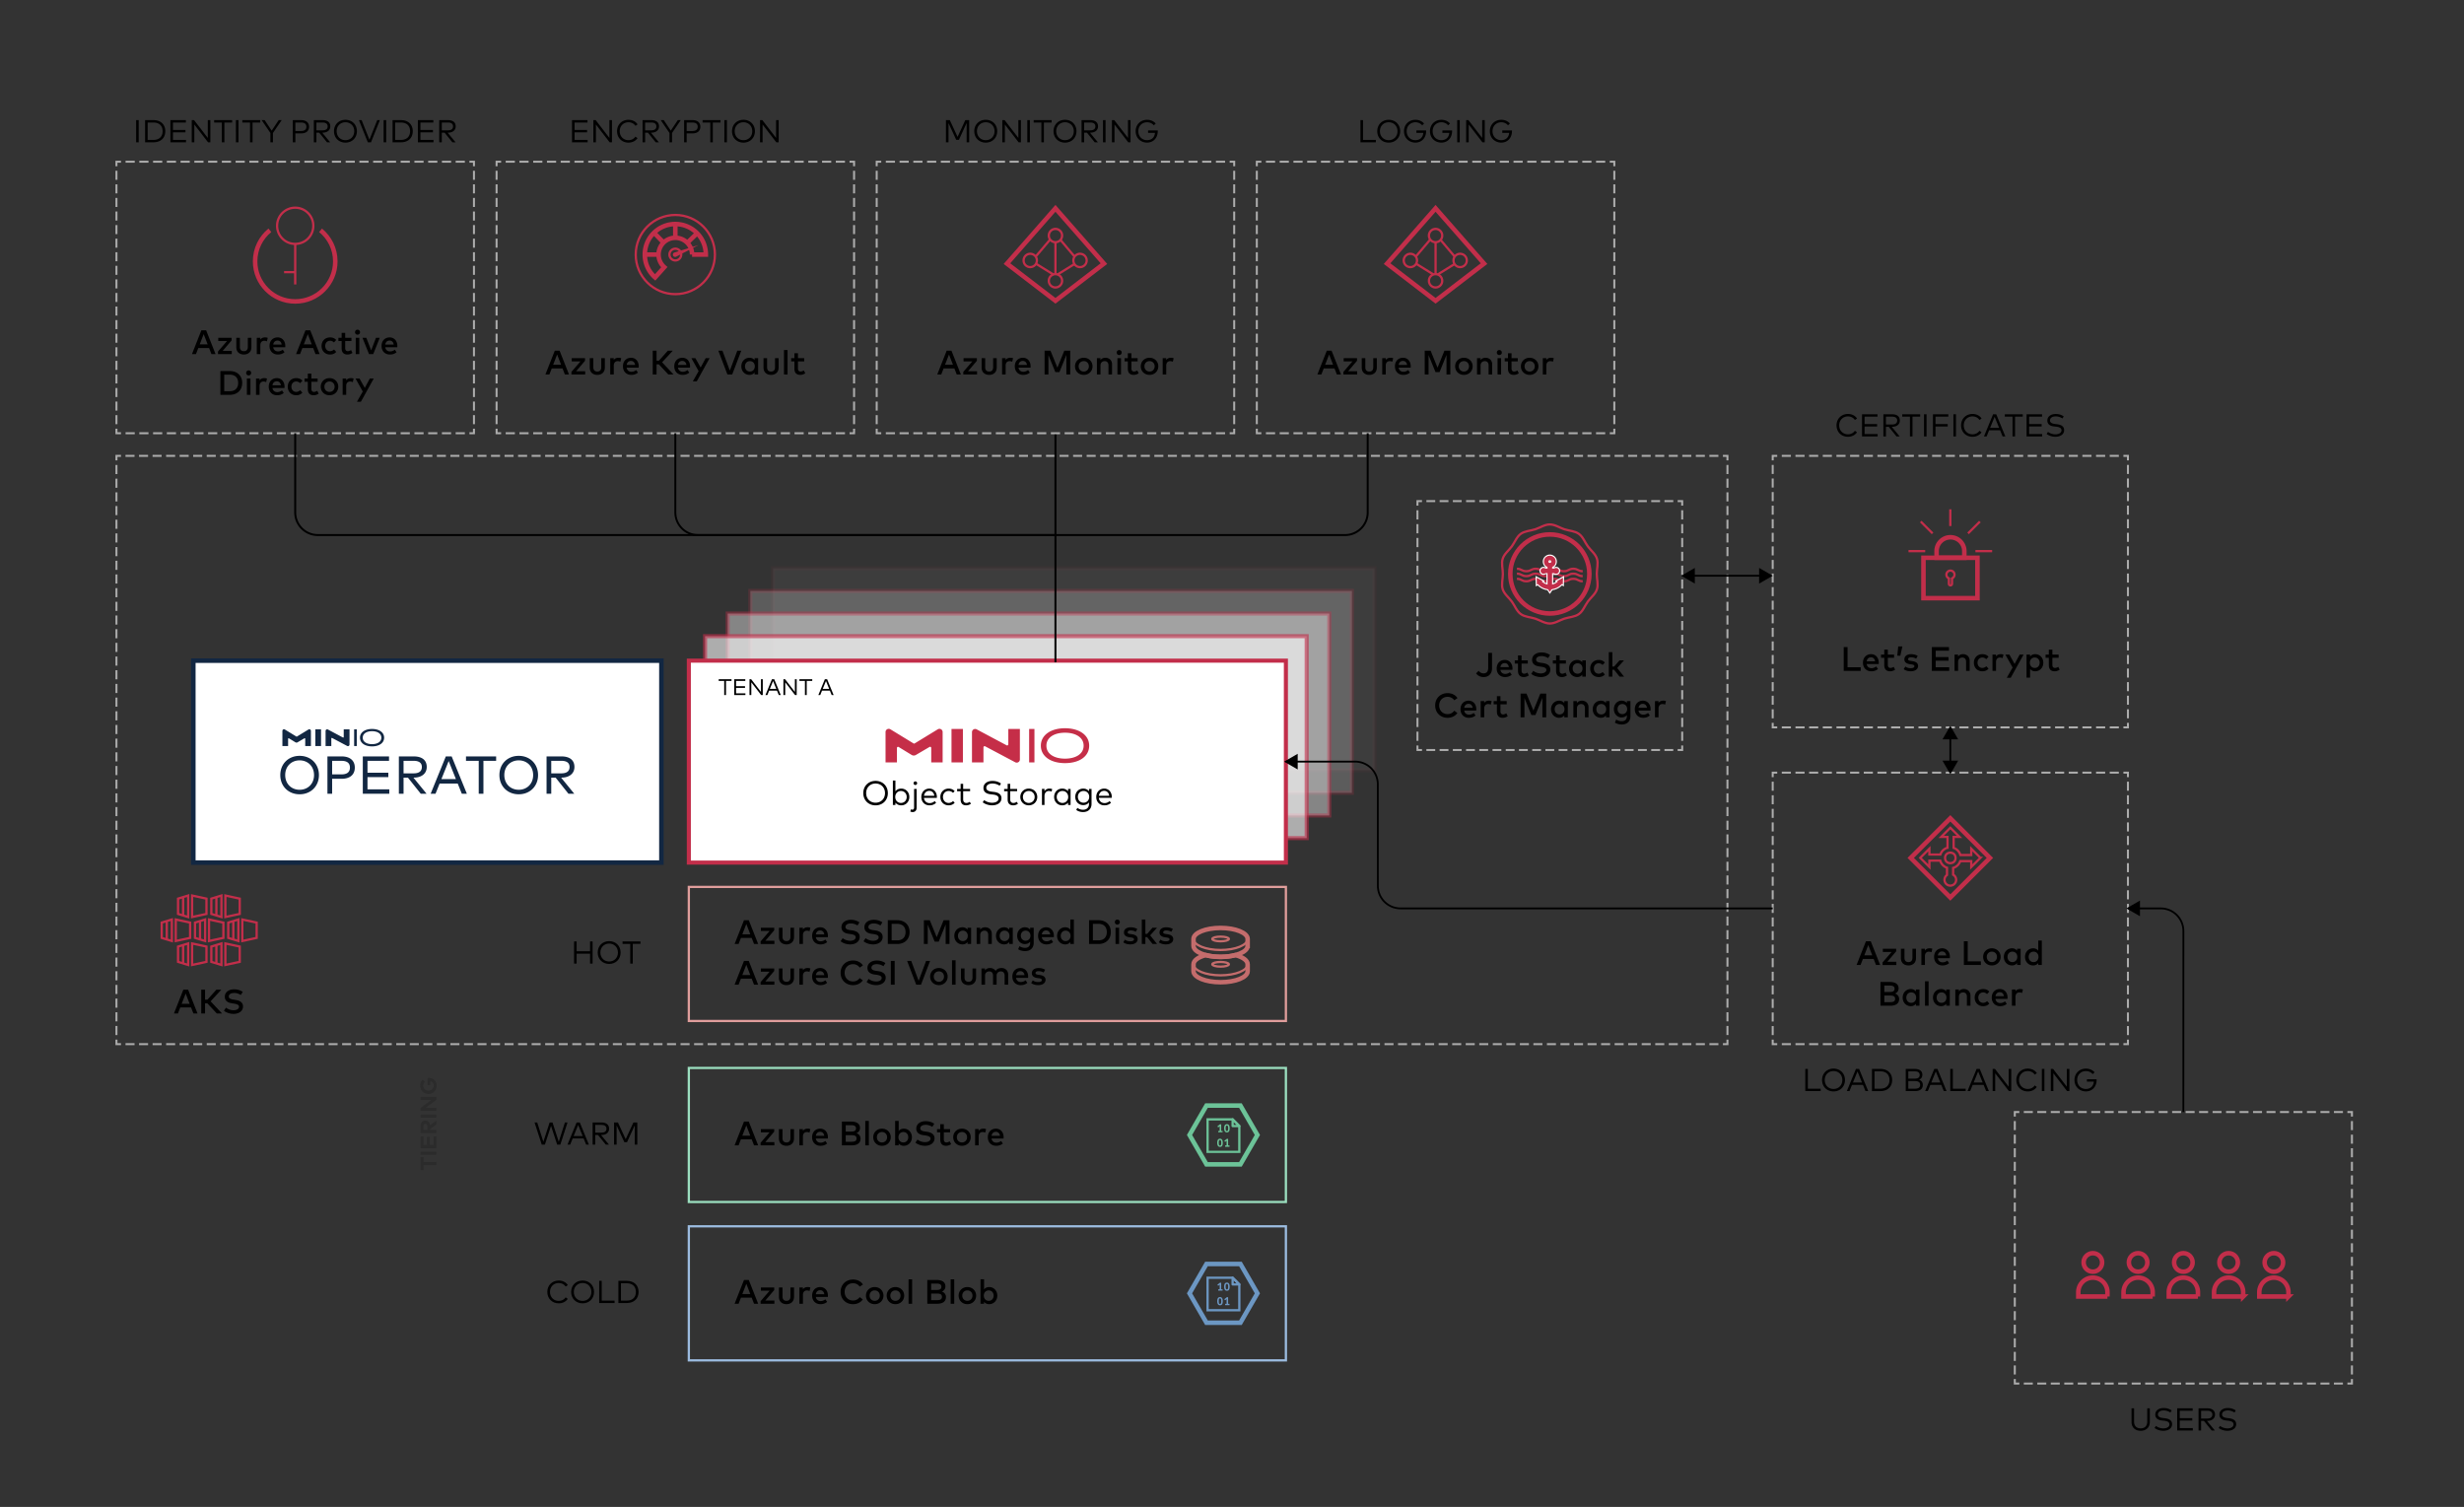 <svg xmlns="http://www.w3.org/2000/svg" xmlns:xlink="http://www.w3.org/1999/xlink" viewBox="0 0 1089 666" xmlns:v="https://vecta.io/nano"><rect x="0" y="0" width="1089" height="666" fill="#333333" stroke="none"/><style><![CDATA[.V{stroke-miterlimit:10}.W{fill:none}.X{stroke-width:2}.Y{stroke-dasharray:4,2}.Z{stroke-width:.874}.a{stroke:#c22e4a}.b{stroke:#adadad}.c{stroke-dasharray:4.053,2.026}.d{stroke:#000}.e{stroke-dasharray:4.026,2.013}.f{stroke-width:.8}.g{fill:#c22e4a}.h{stroke-dasharray:3.989,1.994}.i{stroke-dasharray:4.031,2.016}.j{stroke-dasharray:3.973,1.986}.k{stroke-linejoin:round}.l{stroke-dasharray:3.897,1.948}.m{stroke-dasharray:4.077,2.038}]]></style><g class="V W Z b"><path d="M763.47 459.472v2h-2"/><path d="M759.476 461.472H54.468" class="h"/><path d="M53.47 461.472h-2v-2"/><path d="M51.47 457.456V204.48" class="i"/><path d="M51.47 203.472v-2h2"/><path d="M55.465 201.472h705.008" class="h"/><path d="M761.47 201.472h2v2"/><path d="M763.47 205.488v252.976" class="i"/></g><g fill="#fff" class="V"><g stroke-width="1.8" class="a"><path opacity=".05" d="M341.62 251.161H607.5v89.25H341.62z"/><path opacity=".2" d="M331.62 261.161H597.5v89.25H331.62z"/><path opacity=".4" d="M321.62 271.161H587.5v89.25H321.62z"/><path opacity=".6" d="M311.62 281.161H577.5v89.25H311.62z"/><path d="M304.44 291.982h263.88v89.25H304.44z"/></g><path stroke="#122742" d="M85.44 291.982h206.88v89.25H85.44z" class="X"/></g><path d="M140.96 342.547c0 4.936-3.592 8.493-8.54 8.493s-8.54-3.557-8.54-8.493 3.593-8.493 8.54-8.493 8.54 3.558 8.54 8.493zm-14.912 0c0 3.875 2.744 6.502 6.372 6.502s6.373-2.627 6.373-6.502-2.745-6.502-6.373-6.502-6.372 2.627-6.372 6.502zm20.742 1.649v6.597h-2.074v-16.491h6.267c3.722 0 5.83 1.86 5.83 4.947s-2.108 4.947-5.83 4.947h-4.193zm0-7.939v5.984h4.146c2.438 0 3.722-.99 3.722-2.992s-1.284-2.992-3.722-2.992h-4.146zm25.265 14.536h-11.708v-16.491h11.59v1.943h-9.517v5.265h9.211v1.956h-9.211v5.383h9.635v1.944zm10.777-16.491c3.722 0 5.772 1.672 5.772 4.676 0 2.862-2.226 4.7-5.76 4.7h-.13l5.808 7.115h-2.568l-5.666-7.115h-1.932v7.115h-2.073v-16.491h6.55zm-4.476 1.943v5.548h4.43c2.426 0 3.662-.966 3.662-2.815 0-1.826-1.272-2.733-3.663-2.733h-4.429zm27.975 14.548h-2.226l-1.814-4.5h-7.998l-1.803 4.5h-2.155l6.702-16.491h2.58l6.714 16.49zm-11.25-6.467h6.42l-3.203-7.975-3.216 7.975zm24.194-8.057h-5.618v14.524h-2.074v-14.524h-5.63v-1.967h13.322v1.967zm18.528 6.278c0 4.936-3.592 8.493-8.54 8.493s-8.54-3.557-8.54-8.493 3.593-8.493 8.54-8.493 8.54 3.558 8.54 8.493zm-14.912 0c0 3.875 2.744 6.502 6.372 6.502s6.373-2.627 6.373-6.502-2.745-6.502-6.373-6.502-6.372 2.627-6.372 6.502zm25.218-8.245c3.722 0 5.771 1.672 5.771 4.676 0 2.862-2.226 4.7-5.76 4.7h-.13l5.808 7.115h-2.568l-5.666-7.115h-1.931v7.115h-2.074v-16.491h6.55zm-4.476 1.943v5.548h4.429c2.426 0 3.663-.966 3.663-2.815 0-1.826-1.272-2.733-3.663-2.733h-4.43zm-104.259-13.908h2.518v7.377h-2.518zm-3.029.07l-5.112 3.121a.227.227 0 0 1-.237 0l-5.111-3.121a.701.701 0 0 0-.366-.103h-.006a.7.7 0 0 0-.7.7v6.71h2.516v-3.184c0-.197.215-.317.383-.215l2.864 1.753a.898.898 0 0 0 .923.008l3.023-1.773a.252.252 0 0 1 .379.217v3.193h2.516v-6.708a.7.7 0 0 0-.7-.701h-.007a.7.7 0 0 0-.365.103zm18.127-.072h-2.554v3.385c0 .19-.202.311-.37.222l-6.618-3.525a.7.7 0 0 0-.33-.082h-.004a.7.7 0 0 0-.7.7v6.678h2.533v-3.33c0-.19.202-.312.37-.223l6.644 3.525a.7.7 0 0 0 1.03-.62v-6.73zm2.044 7.377v-7.377h1.171v7.377h-1.17zm7.914.161c-3.117 0-5.328-1.479-5.328-3.85 0-2.357 2.225-3.85 5.329-3.85s5.341 1.48 5.341 3.85-2.184 3.85-5.341 3.85zm0-6.714c-2.317 0-4.102 1.013-4.102 2.864 0 1.865 1.785 2.864 4.103 2.864s4.116-.999 4.116-2.864c0-1.851-1.799-2.864-4.116-2.864z" fill="#122742"/><path d="M323.306 300.934h-2.432v6.246h-.8v-6.246h-2.434v-.76h5.666v.76zm6.135 6.246h-4.93v-7.006h4.885v.755h-4.079v2.348h3.954v.75h-3.954v2.398h4.124v.755zm7.681 0h-.726l-4.339-5.626v5.626h-.806v-7.006h.726l4.34 5.625v-5.625h.805v7.006zm7.934 0h-.86l-.796-1.952h-3.469l-.79 1.952h-.835l2.877-7.006h.996l2.877 7.006zm-4.814-2.713h2.853l-1.426-3.498-1.427 3.498zm11.87 2.713h-.726l-4.34-5.626v5.626h-.805v-7.006h.726l4.339 5.625v-5.625h.806v7.006zm6.869-6.246h-2.432v6.246h-.801v-6.246h-2.433v-.76h5.666v.76zm9.45 6.246h-.86l-.796-1.952h-3.469l-.79 1.952h-.835l2.877-7.006h.996l2.877 7.006zm-4.814-2.713h2.853l-1.426-3.498-1.427 3.498z"/><g class="V W"><path stroke="#df9d9b" d="M304.44 391.982h263.88v59.25H304.44z"/><path stroke="#9bdfbf" d="M304.44 471.982h263.88v59.25H304.44z"/><path stroke="#9bbbdf" d="M304.44 541.982h263.88v59.25H304.44z"/></g><path d="M254.844 420.417h5.932v-4.336h1.127v9.805h-1.127v-4.405h-5.932v4.405h-1.128v-9.805h1.128v4.336zm19.444.567c0 2.942-2.144 5.042-5.065 5.042-2.913 0-5.063-2.1-5.063-5.042s2.15-5.043 5.063-5.043c2.921 0 5.065 2.1 5.065 5.043zm-8.944 0c0 2.36 1.68 3.957 3.88 3.957 2.206 0 3.887-1.597 3.887-3.957s-1.681-3.957-3.888-3.957c-2.199 0-3.88 1.597-3.88 3.957zm17.727-3.839h-3.404v8.741h-1.12v-8.74h-3.405v-1.065h7.93v1.064zm-35.432 88.742h-1.387l-2.718-8.306-2.717 8.306h-1.38l-3.186-9.805h1.177l2.71 8.531 2.773-8.531h1.274l2.767 8.538 2.718-8.538h1.155l-3.186 9.805zm12.626 0h-1.204l-1.114-2.731h-4.853l-1.107 2.731h-1.17l4.028-9.805h1.393l4.027 9.805zm-6.737-3.795h3.992l-1.996-4.896-1.996 4.896zm12.244-6.01c2.206 0 3.425.995 3.425 2.766 0 1.696-1.316 2.774-3.411 2.774h-.161l3.523 4.265h-1.401l-3.452-4.265h-1.24v4.265h-1.128v-9.805h3.845zm-2.717 1.057v3.46h2.703c1.492 0 2.27-.609 2.27-1.75 0-1.135-.799-1.71-2.27-1.71h-2.703zm18.61 8.748h-1.127v-8.545l-3.418 7.46h-1.184l-3.41-7.403v8.488h-1.129v-9.805h1.71l3.424 7.41 3.418-7.41h1.716v9.805zm-30.715 62.087l-.94.63c-.644-.973-1.764-1.575-3.06-1.575-2.2 0-3.88 1.597-3.88 3.957s1.68 3.957 3.88 3.957c1.296 0 2.402-.589 3.06-1.57l.91.674c-.812 1.225-2.282 1.981-3.97 1.981-2.914 0-5.063-2.1-5.063-5.042s2.149-5.043 5.063-5.043c1.709 0 3.229.77 4 2.031zm11.599 3.012c0 2.941-2.144 5.042-5.064 5.042-2.914 0-5.063-2.1-5.063-5.042s2.15-5.043 5.063-5.043c2.92 0 5.064 2.1 5.064 5.043zm-8.944 0c0 2.36 1.681 3.957 3.88 3.957 2.206 0 3.887-1.597 3.887-3.957s-1.68-3.957-3.887-3.957c-2.199 0-3.88 1.597-3.88 3.957zm18.007 4.902h-6.8v-9.805h1.127v8.74h5.673v1.065zm5.382-9.805c3.2 0 5.231 1.912 5.231 4.903s-2.03 4.902-5.231 4.902h-3.691v-9.805h3.691zm-2.563 1.064v7.677h2.563c2.654 0 4.048-1.541 4.048-3.838 0-2.312-1.394-3.839-4.048-3.839h-2.563z"/><g class="V W Z b"><path d="M209.47 189.472v2h-2"/><path d="M205.444 191.472H54.484" class="c"/><path d="M53.47 191.472h-2v-2"/><path d="M51.47 187.472v-113" class="Y"/><path d="M51.47 73.472v-2h2"/><path d="M55.497 71.472h150.96" class="c"/><path d="M207.47 71.472h2v2"/><path d="M209.47 75.472v113" class="Y"/></g><path d="M95.265 156.495H93.44l-1.036-2.68h-4.76l-1.036 2.68h-1.764l4.152-10.51h2.117l4.152 10.51zm-6.998-4.287h3.514l-1.757-4.534-1.757 4.534zm14.089-1.763l-3.927 4.624h4.002v1.426h-6.089v-1.141l3.994-4.624h-3.874v-1.427h5.894v1.142zm8.754 3.002c0 2.29-1.653 3.236-3.334 3.236-1.69 0-3.333-.945-3.333-3.236v-4.144h1.576v4.002c0 1.389.773 1.9 1.757 1.9s1.757-.511 1.757-1.9v-4.002h1.576v4.144zm7.227-4.128l-.375 1.553c-.33-.173-.811-.262-1.194-.262-.998 0-1.712.706-1.712 1.93v3.955h-1.568v-7.192h1.553v.811c.474-.683 1.21-.999 2.087-.999.48 0 .849.061 1.21.204zm7.757 3.573c0 .203-.015.405-.03.586h-5.316c.21 1.29 1.119 1.83 2.14 1.83.72 0 1.486-.284 2.08-.757l.78 1.118c-.878.751-1.869 1.014-2.958 1.014-2.154 0-3.678-1.501-3.678-3.783 0-2.253 1.464-3.785 3.58-3.785 2.013 0 3.394 1.532 3.402 3.777zm-5.338-.609h3.731c-.172-1.118-.826-1.771-1.824-1.771-1.119 0-1.742.72-1.907 1.771zm20.513 4.212h-1.824l-1.036-2.68h-4.76l-1.036 2.68h-1.765l4.152-10.51h2.117l4.152 10.51zm-6.997-4.287h3.514l-1.757-4.534-1.757 4.534zm14.321-1.944l-1.006 1.074c-.503-.474-1.036-.743-1.727-.743-1.208 0-2.124.945-2.124 2.305s.916 2.304 2.124 2.304c.691 0 1.307-.323 1.764-.75l.97 1.08c-.654.758-1.615 1.149-2.688 1.149-2.29 0-3.784-1.63-3.784-3.783s1.494-3.785 3.784-3.785c1.073 0 2.049.391 2.687 1.149zm6.727.466h-2.756v3.13c0 .968.51 1.344 1.141 1.344.488 0 1.021-.217 1.45-.488l.622 1.254c-.578.39-1.306.713-2.207.713-1.629 0-2.582-.878-2.582-2.793v-3.16h-1.434v-1.427h1.434v-2.177h1.576v2.177h2.755v1.427zm3.799-3.911c0 .623-.488 1.095-1.11 1.095a1.07 1.07 0 0 1-1.097-1.095c0-.623.473-1.112 1.096-1.112a1.1 1.1 0 0 1 1.111 1.112zm-.315 9.676h-1.577v-7.192h1.577v7.192zm6.151 0h-1.861l-2.89-7.192h1.71l2.125 5.563 2.125-5.563h1.667l-2.876 7.192zm10.661-3.603c0 .203-.015.405-.03.586h-5.316c.21 1.29 1.119 1.83 2.14 1.83.72 0 1.487-.284 2.08-.757l.78 1.118c-.878.751-1.869 1.014-2.958 1.014-2.154 0-3.678-1.501-3.678-3.783 0-2.253 1.464-3.785 3.581-3.785 2.012 0 3.393 1.532 3.4 3.777zm-5.338-.609h3.731c-.173-1.118-.826-1.771-1.824-1.771-1.119 0-1.742.72-1.907 1.771zm-68.696 11.702c3.288 0 5.458 2.087 5.458 5.255s-2.17 5.255-5.458 5.255h-4.174v-10.51h4.174zm-2.477 1.607v7.297h2.477c2.47 0 3.68-1.531 3.68-3.649 0-2.14-1.21-3.648-3.68-3.648h-2.477zm11.902-.773c0 .623-.488 1.095-1.111 1.095a1.07 1.07 0 0 1-1.096-1.095c0-.623.473-1.112 1.096-1.112a1.1 1.1 0 0 1 1.111 1.112zm-.315 9.676h-1.576v-7.192h1.576v7.192zm7.308-7.176l-.375 1.553c-.33-.173-.811-.262-1.194-.262-.998 0-1.711.706-1.711 1.93v3.955h-1.57v-7.192h1.554v.811c.474-.683 1.21-.999 2.087-.999.48 0 .849.061 1.21.204zm7.756 3.573a6.71 6.71 0 0 1-.03.586h-5.315c.21 1.29 1.119 1.83 2.14 1.83.72 0 1.486-.284 2.08-.757l.78 1.118c-.878.751-1.87 1.014-2.958 1.014-2.154 0-3.678-1.501-3.678-3.783 0-2.253 1.464-3.785 3.58-3.785 2.013 0 3.394 1.532 3.401 3.777zm-5.337-.609h3.73c-.172-1.118-.825-1.771-1.823-1.771-1.12 0-1.742.72-1.907 1.771zm13.227-2.019l-1.006 1.074c-.503-.474-1.036-.743-1.727-.743-1.209 0-2.125.945-2.125 2.305s.916 2.304 2.125 2.304c.69 0 1.307-.323 1.764-.75l.969 1.08c-.653.758-1.614 1.149-2.688 1.149-2.29 0-3.783-1.63-3.783-3.783s1.493-3.785 3.783-3.785c1.074 0 2.05.391 2.688 1.149zm6.726.466h-2.755v3.13c0 .968.51 1.344 1.141 1.344.488 0 1.021-.217 1.449-.488l.623 1.254c-.578.39-1.306.713-2.207.713-1.629 0-2.583-.878-2.583-2.793v-3.16h-1.434v-1.427h1.434v-2.177h1.577v2.177h2.755v1.427zm9.13 2.17c0 2.154-1.652 3.783-3.874 3.783s-3.866-1.63-3.866-3.783 1.644-3.785 3.866-3.785 3.874 1.63 3.874 3.785zm-6.126 0c0 1.358.969 2.304 2.252 2.304s2.26-.946 2.26-2.304-.976-2.305-2.26-2.305-2.252.945-2.252 2.305zm12.911-3.581l-.376 1.553c-.33-.173-.81-.262-1.193-.262-.999 0-1.712.706-1.712 1.93v3.955h-1.57v-7.192h1.555v.811c.473-.683 1.209-.999 2.087-.999.48 0 .849.061 1.209.204zm3.213 10.224h-1.74l2.574-4.526-3.19-5.714h1.764l2.312 4.129 2.23-4.13h1.726l-5.675 10.241zM61.302 62.894h-1.128V53.09h1.128v9.805zm6.518-9.805c3.2 0 5.232 1.912 5.232 4.903s-2.032 4.902-5.232 4.902h-3.69V53.09h3.691zm-2.563 1.064v7.677h2.563c2.654 0 4.048-1.541 4.048-3.838 0-2.312-1.394-3.839-4.048-3.839h-2.563zm16.957 8.741h-6.9V53.09h6.836v1.057h-5.708v3.285h5.533v1.051h-5.533v3.355h5.772v1.057zm10.753 0H91.95l-6.072-7.872v7.872H84.75V53.09h1.015l6.073 7.873V53.09h1.128v9.805zm9.617-8.741H99.18v8.741h-1.12v-8.741h-3.405v-1.064h7.929v1.064zm2.817 8.741h-1.128V53.09h1.128v9.805zm9.621-8.741h-3.404v8.741h-1.12v-8.741h-3.404v-1.064h7.928v1.064zm5.605 4.63v4.111h-1.12V58.77l-3.88-5.68h1.345l3.102 4.65 3.103-4.65h1.31l-3.86 5.694zm9.911.167v3.944h-1.128V53.09h3.705c2.2 0 3.467 1.1 3.467 2.934s-1.268 2.928-3.467 2.928h-2.577zm0-4.797v3.74h2.542c1.513 0 2.332-.623 2.332-1.87s-.82-1.87-2.332-1.87h-2.542zm12.012-1.064c2.207 0 3.425.995 3.425 2.766 0 1.695-1.316 2.774-3.41 2.774h-.16l3.522 4.265h-1.4l-3.454-4.265h-1.24v4.265h-1.127V53.09h3.845zm-2.716 1.057v3.46h2.703c1.492 0 2.27-.61 2.27-1.75s-.8-1.71-2.27-1.71h-2.703zm17.903 3.846c0 2.941-2.143 5.042-5.064 5.042-2.913 0-5.064-2.1-5.064-5.042s2.15-5.043 5.064-5.043c2.92 0 5.064 2.1 5.064 5.043zm-8.944 0c0 2.36 1.68 3.957 3.88 3.957 2.206 0 3.887-1.597 3.887-3.957s-1.681-3.957-3.887-3.957c-2.2 0-3.88 1.597-3.88 3.957zm15.164 4.902h-1.394l-3.936-9.805h1.198l3.445 8.685 3.453-8.685h1.164l-3.93 9.805zm6.719 0h-1.128V53.09h1.128v9.805zm6.517-9.805c3.201 0 5.232 1.912 5.232 4.903s-2.03 4.902-5.232 4.902h-3.691V53.09h3.691zm-2.563 1.064v7.677h2.563c2.655 0 4.048-1.541 4.048-3.838 0-2.312-1.393-3.839-4.048-3.839h-2.563zm16.957 8.741h-6.899V53.09h6.836v1.057h-5.708v3.285h5.532v1.051h-5.532v3.355h5.77v1.057zm6.383-9.805c2.206 0 3.424.995 3.424 2.766 0 1.695-1.316 2.774-3.41 2.774h-.162l3.524 4.265h-1.402l-3.452-4.265h-1.24v4.265h-1.128V53.09h3.846zm-2.718 1.057v3.46h2.703c1.492 0 2.27-.61 2.27-1.75s-.798-1.71-2.27-1.71h-2.703z"/><g class="V W Z b"><path d="M377.47 189.472v2h-2"/><path d="M373.444 191.472h-150.96" class="c"/><path d="M221.47 191.472h-2v-2"/><path d="M219.47 187.472v-113" class="Y"/><path d="M219.47 73.472v-2h2"/><path d="M223.497 71.472h150.96" class="c"/><path d="M375.47 71.472h2v2"/><path d="M377.47 75.472v113" class="Y"/></g><path d="M251.474 165.495h-1.824l-1.036-2.68h-4.76l-1.036 2.68h-1.764l4.152-10.51h2.117l4.151 10.51zm-6.997-4.287h3.514l-1.757-4.534-1.757 4.534zm14.088-1.763l-3.926 4.624h4.001v1.426h-6.088v-1.141l3.994-4.624h-3.874v-1.427h5.893v1.142zm8.755 3.002c0 2.29-1.653 3.236-3.334 3.236-1.69 0-3.333-.945-3.333-3.236v-4.144h1.576v4.002c0 1.389.773 1.9 1.757 1.9s1.757-.511 1.757-1.9v-4.002h1.576v4.144zm7.227-4.128l-.375 1.553c-.33-.173-.81-.262-1.194-.262-.999 0-1.712.706-1.712 1.93v3.955h-1.569v-7.192h1.554v.811c.473-.683 1.209-.999 2.087-.999.48 0 .849.061 1.21.204zm7.757 3.573c0 .203-.015.405-.03.586h-5.316c.21 1.29 1.119 1.83 2.14 1.83.72 0 1.487-.284 2.08-.757l.78 1.118c-.878.751-1.869 1.014-2.958 1.014-2.154 0-3.678-1.501-3.678-3.783 0-2.253 1.464-3.785 3.581-3.785 2.012 0 3.393 1.532 3.4 3.777zm-5.338-.609h3.731c-.173-1.118-.826-1.771-1.824-1.771-1.119 0-1.742.72-1.907 1.771zm14.229-.269h-1.014v4.481h-1.696v-10.51h1.696v4.421h1.037l3.948-4.421h2.192l-4.73 5.128 5.053 5.382h-2.304l-4.182-4.481zm13.788.878a6.71 6.71 0 0 1-.03.586h-5.315c.21 1.29 1.119 1.83 2.14 1.83.72 0 1.486-.284 2.08-.757l.78 1.118c-.878.751-1.87 1.014-2.958 1.014-2.154 0-3.678-1.501-3.678-3.783 0-2.253 1.464-3.785 3.58-3.785 2.013 0 3.394 1.532 3.401 3.777zm-5.337-.609h3.73c-.172-1.118-.825-1.771-1.823-1.771-1.12 0-1.742.72-1.907 1.771zm8.294 7.26h-1.74l2.574-4.526-3.19-5.714h1.764l2.312 4.129 2.23-4.13h1.726l-5.675 10.241zm15.672-3.048h-2.117l-4.01-10.51h1.81l3.273 8.792 3.296-8.792h1.757l-4.01 10.51zm11.462 0h-1.57v-.863c-.495.638-1.238 1.05-2.259 1.05-2.012 0-3.596-1.583-3.596-3.782s1.584-3.785 3.596-3.785c1.021 0 1.764.421 2.26 1.059v-.871h1.57v7.192zm-5.811-3.595c0 1.26.818 2.304 2.17 2.304 1.298 0 2.17-.99 2.17-2.304s-.872-2.305-2.17-2.305c-1.352 0-2.17 1.043-2.17 2.305zm14.855.547c0 2.29-1.651 3.236-3.333 3.236-1.689 0-3.333-.945-3.333-3.236v-4.144h1.576v4.002c0 1.389.774 1.9 1.757 1.9s1.757-.511 1.757-1.9v-4.002h1.576v4.144zm3.955 3.048h-1.576v-10.81h1.576v10.81zm7.361-5.765h-2.755v3.13c0 .968.51 1.344 1.141 1.344.488 0 1.021-.217 1.449-.488l.623 1.254c-.578.39-1.306.713-2.207.713-1.629 0-2.583-.878-2.583-2.793v-3.16h-1.434v-1.427h1.434v-2.177h1.577v2.177h2.755v1.427zm-95.722-96.836h-6.899V53.09h6.836v1.057h-5.708v3.285h5.533v1.051h-5.533v3.355h5.771v1.057zm10.753 0h-1.015l-6.073-7.872v7.872h-1.128V53.09h1.016l6.072 7.873V53.09h1.128v9.805zm11.319-7.914l-.938.63c-.644-.974-1.765-1.575-3.061-1.575-2.2 0-3.88 1.597-3.88 3.957s1.68 3.957 3.88 3.957c1.296 0 2.402-.589 3.06-1.57l.911.673c-.812 1.226-2.283 1.982-3.971 1.982-2.914 0-5.063-2.1-5.063-5.042s2.15-5.043 5.063-5.043c1.709 0 3.229.77 3.999 2.031zm6.06-1.891c2.206 0 3.424.995 3.424 2.766 0 1.695-1.316 2.774-3.41 2.774h-.161l3.523 4.265h-1.401l-3.453-4.265h-1.24v4.265h-1.128V53.09h3.846zm-2.718 1.057v3.46h2.703c1.493 0 2.27-.61 2.27-1.75s-.798-1.71-2.27-1.71h-2.703zm11.888 4.637v4.111h-1.121V58.77l-3.88-5.68h1.345l3.102 4.65 3.103-4.65h1.31l-3.86 5.694zm6.473.167v3.944h-1.128V53.09h3.705c2.2 0 3.467 1.1 3.467 2.934s-1.267 2.928-3.467 2.928h-2.577zm0-4.797v3.74h2.543c1.512 0 2.332-.623 2.332-1.87s-.82-1.87-2.332-1.87h-2.543zm14.963 0h-3.405v8.741h-1.12v-8.741h-3.404v-1.064h7.928v1.064zm2.816 8.741h-1.127V53.09h1.127v9.805zm12.388-4.902c0 2.941-2.143 5.042-5.064 5.042-2.913 0-5.063-2.1-5.063-5.042s2.15-5.043 5.063-5.043c2.92 0 5.064 2.1 5.064 5.043zm-8.944 0c0 2.36 1.681 3.957 3.88 3.957 2.206 0 3.887-1.597 3.887-3.957s-1.68-3.957-3.887-3.957c-2.199 0-3.88 1.597-3.88 3.957zm19.422 4.902h-1.015l-6.073-7.872v7.872h-1.128V53.09h1.016l6.072 7.873V53.09h1.128v9.805z"/><g class="V W Z b"><path d="M713.47 189.472v2h-2"/><path d="M709.444 191.472h-150.96" class="c"/><path d="M557.47 191.472h-2v-2"/><path d="M555.47 187.472v-113" class="Y"/><path d="M555.47 73.472v-2h2"/><path d="M559.497 71.472h150.96" class="c"/><path d="M711.47 71.472h2v2"/><path d="M713.47 75.472v113" class="Y"/></g><path d="M592.662 165.495h-1.824l-1.036-2.68h-4.76l-1.036 2.68h-1.764l4.152-10.51h2.117l4.151 10.51zm-6.997-4.287h3.514l-1.757-4.534-1.757 4.534zm14.088-1.763l-3.926 4.624h4.001v1.426h-6.088v-1.141l3.994-4.624h-3.874v-1.427h5.893v1.142zm8.754 3.002c0 2.29-1.652 3.236-3.333 3.236-1.69 0-3.333-.945-3.333-3.236v-4.144h1.576v4.002c0 1.389.773 1.9 1.757 1.9s1.757-.511 1.757-1.9v-4.002h1.576v4.144zm7.228-4.128l-.375 1.553c-.33-.173-.81-.262-1.194-.262-.999 0-1.712.706-1.712 1.93v3.955h-1.569v-7.192h1.554v.811c.473-.683 1.209-.999 2.087-.999.48 0 .849.061 1.21.204zm7.757 3.573c0 .203-.015.405-.03.586h-5.316c.21 1.29 1.119 1.83 2.14 1.83.72 0 1.487-.284 2.08-.757l.78 1.118c-.878.751-1.869 1.014-2.958 1.014-2.154 0-3.678-1.501-3.678-3.783 0-2.253 1.464-3.785 3.581-3.785 2.012 0 3.393 1.532 3.4 3.777zm-5.338-.609h3.731c-.173-1.118-.826-1.771-1.824-1.771-1.119 0-1.742.72-1.907 1.771zm22.84 4.212h-1.697v-8.648l-3.07 7.62h-1.787l-3.07-7.537v8.565h-1.697v-10.51h2.605l3.055 7.507 3.056-7.507h2.605v10.51zm9.866-3.595c0 2.154-1.652 3.783-3.874 3.783s-3.866-1.63-3.866-3.783 1.644-3.785 3.866-3.785 3.873 1.63 3.873 3.785zm-6.127 0c0 1.358.969 2.304 2.253 2.304s2.26-.946 2.26-2.304-.977-2.305-2.26-2.305-2.253.945-2.253 2.305zm14.751-.924v4.52h-1.576v-4.002c0-1.209-.623-1.884-1.675-1.884-1.013 0-1.862.668-1.862 1.899v3.986h-1.576v-7.192h1.562v.879c.577-.849 1.471-1.067 2.207-1.067 1.711 0 2.92 1.18 2.92 2.86zm4.27-5.157c0 .623-.488 1.095-1.111 1.095a1.07 1.07 0 0 1-1.096-1.095c0-.623.473-1.112 1.096-1.112a1.1 1.1 0 0 1 1.111 1.112zm-.315 9.676h-1.576v-7.192h1.576v7.192zm7.361-5.765h-2.756v3.13c0 .968.51 1.344 1.141 1.344.488 0 1.021-.217 1.45-.488l.622 1.254c-.578.39-1.306.713-2.207.713-1.629 0-2.582-.878-2.582-2.793v-3.16h-1.434v-1.427h1.434v-2.177h1.576v2.177h2.755v1.427zm9.13 2.17c0 2.154-1.652 3.783-3.874 3.783s-3.867-1.63-3.867-3.783 1.644-3.785 3.867-3.785 3.873 1.63 3.873 3.785zm-6.127 0c0 1.358.969 2.304 2.253 2.304s2.26-.946 2.26-2.304-.977-2.305-2.26-2.305-2.253.945-2.253 2.305zm12.911-3.581l-.375 1.553c-.33-.173-.811-.262-1.194-.262-.998 0-1.712.706-1.712 1.93v3.955h-1.568v-7.192h1.553v.811c.473-.683 1.21-.999 2.087-.999.48 0 .849.061 1.21.204zm-78.639-95.425h-6.8V53.09h1.127v8.74h5.673v1.065zm10.747-4.902c0 2.941-2.144 5.042-5.064 5.042-2.914 0-5.064-2.1-5.064-5.042s2.15-5.043 5.064-5.043c2.92 0 5.064 2.1 5.064 5.043zm-8.944 0c0 2.36 1.68 3.957 3.88 3.957 2.206 0 3.887-1.597 3.887-3.957s-1.681-3.957-3.887-3.957c-2.2 0-3.88 1.597-3.88 3.957zm19.506-3.398l-.833.8c-.694-.842-1.751-1.36-2.97-1.36-2.2 0-3.88 1.598-3.88 3.958s1.68 3.957 3.831 3.957c2.073 0 3.355-1.232 3.53-3.243h-3.054v-1.051h4.273l.013.287c0 2.858-1.806 5.085-4.762 5.085-2.578 0-5.015-1.862-5.015-5.035 0-2.95 2.171-5.043 5.064-5.043 1.555 0 2.907.616 3.803 1.645zm11.473 0l-.834.8c-.693-.842-1.75-1.36-2.97-1.36-2.199 0-3.88 1.598-3.88 3.958s1.681 3.957 3.832 3.957c2.073 0 3.354-1.232 3.53-3.243h-3.054v-1.051h4.272l.014.287c0 2.858-1.807 5.085-4.762 5.085-2.578 0-5.015-1.862-5.015-5.035 0-2.95 2.171-5.043 5.064-5.043 1.554 0 2.906.616 3.803 1.645zm4.301 8.3h-1.128V53.09h1.128v9.805zm11.042 0h-1.015l-6.072-7.872v7.872h-1.128V53.09H649l6.073 7.873V53.09h1.128v9.805zm11.124-8.3l-.834.8c-.693-.842-1.75-1.36-2.97-1.36-2.199 0-3.88 1.598-3.88 3.958s1.681 3.957 3.832 3.957c2.072 0 3.354-1.232 3.53-3.243h-3.054v-1.051h4.272l.014.287c0 2.858-1.807 5.085-4.762 5.085-2.578 0-5.015-1.862-5.015-5.035 0-2.95 2.17-5.043 5.063-5.043 1.555 0 2.907.616 3.804 1.645z"/><g class="V W Z b"><path d="M940.47 319.472v2h-2"/><path d="M936.457 321.472h-149.98" class="e"/><path d="M785.47 321.472h-2v-2"/><path d="M783.47 317.472v-113" class="Y"/><path d="M783.47 203.472v-2h2"/><path d="M787.484 201.472h149.98" class="e"/><path d="M938.47 201.472h2v2"/><path d="M940.47 205.472v113" class="Y"/></g><path d="M822.373 296.495h-7.515v-10.51h1.697v8.904h5.818v1.606zm7.971-3.603c0 .203-.015.405-.03.586H825c.21 1.29 1.119 1.83 2.14 1.83.72 0 1.486-.284 2.08-.757l.78 1.118c-.879.751-1.87 1.014-2.958 1.014-2.154 0-3.678-1.501-3.678-3.783 0-2.253 1.464-3.785 3.58-3.785 2.012 0 3.394 1.532 3.401 3.777zm-5.337-.609h3.73c-.172-1.118-.825-1.771-1.824-1.771-1.118 0-1.741.72-1.906 1.771zm12.101-1.553h-2.755v3.13c0 .968.51 1.344 1.141 1.344.488 0 1.021-.217 1.449-.488l.623 1.254c-.578.39-1.306.713-2.207.713-1.63 0-2.583-.878-2.583-2.793v-3.16h-1.434v-1.427h1.434v-2.177h1.577v2.177h2.755v1.427zm3.679-5.045l-.9 4.092h-1.352l.413-4.092h1.84zm6.086 5.42c-.436-.27-1.329-.616-2.222-.616-.856 0-1.36.346-1.36.856 0 .503.526.645 1.187.743l.744.113c1.568.225 2.5.894 2.5 2.124 0 1.382-1.202 2.351-3.274 2.351-.743 0-2.035-.144-3.085-.924l.728-1.179c.518.398 1.2.736 2.372.736 1.073 0 1.636-.338 1.636-.878 0-.405-.39-.676-1.246-.796l-.75-.098c-1.592-.217-2.44-.953-2.44-2.11 0-1.426 1.141-2.304 2.973-2.304 1.126 0 2.17.278 2.913.758l-.676 1.224zm14.597 5.39h-7.665v-10.51h7.567v1.591h-5.87v2.83h5.668v1.592h-5.668v2.906h5.968v1.591zm9.052-4.519v4.52h-1.577v-4.002c0-1.209-.623-1.884-1.674-1.884-1.013 0-1.862.668-1.862 1.899v3.986h-1.576v-7.192h1.561v.879c.578-.849 1.472-1.067 2.207-1.067 1.712 0 2.92 1.18 2.92 2.86zm8.331-1.712l-1.005 1.074c-.503-.474-1.037-.743-1.728-.743-1.208 0-2.124.945-2.124 2.305s.916 2.304 2.124 2.304c.691 0 1.307-.323 1.765-.75l.968 1.08c-.653.758-1.614 1.149-2.687 1.149-2.29 0-3.784-1.63-3.784-3.783s1.494-3.785 3.784-3.785c1.073 0 2.05.391 2.687 1.149zm6.599-.945l-.375 1.553c-.331-.173-.811-.262-1.194-.262-.998 0-1.712.706-1.712 1.93v3.955h-1.569v-7.192h1.554v.811c.473-.683 1.21-.999 2.087-.999.48 0 .849.061 1.209.204zm3.214 10.224h-1.742l2.575-4.526-3.19-5.714h1.764l2.312 4.129 2.23-4.13h1.726l-5.675 10.241zm14.406-6.643c0 2.199-1.584 3.783-3.597 3.783-1.02 0-1.756-.413-2.251-1.043v3.858h-1.57v-10.195h1.57v.856c.495-.63 1.23-1.044 2.251-1.044 2.013 0 3.597 1.584 3.597 3.785zm-5.953 0c0 1.313.87 2.304 2.169 2.304 1.352 0 2.17-1.044 2.17-2.304s-.818-2.305-2.17-2.305c-1.299 0-2.17.99-2.17 2.305zm12.715-2.17h-2.755v3.13c0 .968.51 1.344 1.141 1.344.488 0 1.021-.217 1.449-.488l.623 1.254c-.578.39-1.306.713-2.207.713-1.63 0-2.583-.878-2.583-2.793v-3.16h-1.434v-1.427h1.434v-2.177h1.577v2.177h2.755v1.427zm-89.098-105.75l-.938.63c-.644-.974-1.765-1.575-3.06-1.575-2.2 0-3.88 1.597-3.88 3.957s1.68 3.957 3.88 3.957c1.295 0 2.402-.589 3.06-1.57l.91.673c-.812 1.226-2.283 1.982-3.97 1.982-2.914 0-5.064-2.1-5.064-5.042s2.15-5.043 5.063-5.043c1.71 0 3.23.77 4 2.031zm9.114 7.914h-6.9v-9.805h6.836v1.057h-5.708v3.285h5.533v1.051h-5.533v3.355h5.771v1.057zm6.382-9.805c2.206 0 3.425.995 3.425 2.766 0 1.695-1.317 2.774-3.411 2.774h-.161l3.523 4.265h-1.401l-3.453-4.265h-1.24v4.265h-1.127v-9.805h3.845zm-2.717 1.057v3.46h2.703c1.492 0 2.27-.61 2.27-1.75s-.8-1.71-2.27-1.71h-2.703zm15.136.007h-3.404v8.741h-1.12v-8.741h-3.404v-1.064h7.928v1.064zm2.819 8.741h-1.129v-9.805h1.128v9.805zm9.347-4.405h-5.393v4.405h-1.128v-9.805h6.787v1.064h-5.659v3.272h5.393v1.064zm3.651 4.405h-1.128v-9.805h1.128v9.805zm11.322-7.914l-.938.63c-.644-.974-1.765-1.575-3.06-1.575-2.2 0-3.88 1.597-3.88 3.957s1.68 3.957 3.88 3.957c1.295 0 2.402-.589 3.06-1.57l.91.673c-.812 1.226-2.283 1.982-3.97 1.982-2.914 0-5.064-2.1-5.064-5.042s2.15-5.043 5.063-5.043c1.71 0 3.23.77 4 2.031zm10.5 7.914h-1.204l-1.114-2.731h-4.853l-1.107 2.731h-1.17l4.028-9.805h1.393l4.027 9.805zm-6.737-3.796h3.992l-1.996-4.895-1.996 4.895zm14.43-4.945h-3.404v8.741h-1.12v-8.741h-3.404v-1.064h7.928v1.064zm8.589 8.741h-6.9v-9.805h6.837v1.057H896.8v3.285h5.532v1.051H896.8v3.355h5.77v1.057zm8.938-7.949a5.182 5.182 0 0 0-2.955-.918c-1.478 0-2.536.666-2.536 1.773 0 .91.736 1.407 2.263 1.59l.931.112c1.618.195 3.06.881 3.06 2.577 0 1.94-1.764 2.948-3.88 2.948-1.421 0-2.927-.504-3.851-1.26l.616-.897c.68.574 1.954 1.093 3.229 1.093 1.52 0 2.717-.617 2.717-1.787 0-.952-.82-1.428-2.374-1.603l-.987-.112c-1.674-.189-2.893-.967-2.893-2.591 0-1.863 1.66-2.907 3.712-2.907 1.492 0 2.619.441 3.523 1.072l-.574.91z"/><g class="V W Z b"><path d="M940.47 459.472v2h-2"/><path d="M936.457 461.472h-149.98" class="e"/><path d="M785.47 461.472h-2v-2"/><path d="M783.47 457.472v-113" class="Y"/><path d="M783.47 343.472v-2h2"/><path d="M787.484 341.472h149.98" class="e"/><path d="M938.47 341.472h2v2"/><path d="M940.47 345.472v113" class="Y"/></g><path d="M830.954 426.495h-1.824l-1.036-2.68h-4.76l-1.036 2.68h-1.764l4.152-10.51h2.117l4.151 10.51zm-6.997-4.287h3.514l-1.757-4.534-1.757 4.534zm14.088-1.764l-3.926 4.624h4.001v1.427h-6.088v-1.142l3.994-4.624h-3.874v-1.427h5.893v1.142zm8.755 3.003c0 2.29-1.653 3.235-3.334 3.235-1.69 0-3.333-.945-3.333-3.235v-4.145h1.576v4.002c0 1.39.773 1.9 1.757 1.9s1.757-.51 1.757-1.9v-4.002h1.576v4.145zm7.227-4.129l-.375 1.554c-.33-.173-.81-.263-1.194-.263-.999 0-1.712.706-1.712 1.93v3.956h-1.569v-7.193h1.554v.812c.473-.684 1.209-.999 2.087-.999.48 0 .849.06 1.21.203zm7.757 3.573a7.1 7.1 0 0 1-.03.586h-5.316c.21 1.291 1.119 1.831 2.14 1.831.72 0 1.487-.285 2.08-.757l.78 1.118c-.878.75-1.869 1.013-2.958 1.013-2.154 0-3.678-1.5-3.678-3.783 0-2.253 1.464-3.784 3.581-3.784 2.012 0 3.393 1.531 3.4 3.776zm-5.338-.608h3.731c-.173-1.118-.826-1.772-1.824-1.772-1.119 0-1.742.721-1.907 1.772zm19.034 4.212h-7.515v-10.51h1.696v8.903h5.819v1.607zm8.729-3.595c0 2.153-1.652 3.782-3.874 3.782s-3.866-1.629-3.866-3.783 1.644-3.784 3.866-3.784 3.874 1.629 3.874 3.784zm-6.126 0c0 1.358.969 2.304 2.252 2.304s2.26-.946 2.26-2.305-.976-2.305-2.26-2.305-2.252.946-2.252 2.305zm14.968 3.595h-1.57v-.863c-.495.637-1.238 1.05-2.259 1.05-2.012 0-3.596-1.584-3.596-3.783s1.584-3.784 3.596-3.784c1.021 0 1.764.42 2.26 1.059v-.872h1.57v7.193zm-5.81-3.596c0 1.26.817 2.305 2.169 2.305 1.298 0 2.17-.991 2.17-2.305s-.872-2.305-2.17-2.305c-1.352 0-2.17 1.043-2.17 2.305zm13.601-2.725v-4.49h1.569v10.81h-1.57v-.862c-.495.637-1.238 1.05-2.26 1.05-2.01 0-3.595-1.584-3.595-3.783s1.584-3.784 3.596-3.784c1.02 0 1.764.42 2.26 1.059zm-4.242 2.725c0 1.26.818 2.305 2.17 2.305 1.299 0 2.17-.991 2.17-2.305s-.871-2.305-2.17-2.305c-1.352 0-2.17 1.043-2.17 2.305zm-61.42 11.085c2.244 0 3.933.774 3.933 2.86 0 1.082-.698 1.983-1.621 2.238.998.293 1.861 1.2 1.861 2.41 0 2.095-1.538 3.003-3.933 3.003h-4.317v-10.51h4.077zm-2.38 1.592v2.83h2.327c1.179 0 2.207-.18 2.207-1.434 0-1.209-1.044-1.396-2.222-1.396H832.8zm0 4.414v2.913h2.545c1.336 0 2.23-.255 2.23-1.472 0-1.185-.894-1.441-2.23-1.441H832.8zm15.537 4.505h-1.57v-.863c-.495.637-1.238 1.05-2.259 1.05-2.012 0-3.596-1.584-3.596-3.783s1.584-3.784 3.596-3.784c1.021 0 1.764.42 2.26 1.059v-.872h1.57v7.193zm-5.81-3.596c0 1.26.818 2.305 2.17 2.305 1.298 0 2.169-.991 2.169-2.305s-.871-2.305-2.17-2.305c-1.351 0-2.17 1.043-2.17 2.305zm9.84 3.596h-1.577v-10.81h1.577v10.81zm9.365 0h-1.569v-.863c-.496.637-1.239 1.05-2.26 1.05-2.012 0-3.596-1.584-3.596-3.783s1.584-3.784 3.596-3.784c1.021 0 1.764.42 2.26 1.059v-.872h1.569v7.193zm-5.81-3.596c0 1.26.818 2.305 2.17 2.305 1.298 0 2.169-.991 2.169-2.305s-.871-2.305-2.17-2.305c-1.351 0-2.17 1.043-2.17 2.305zm14.952-.924v4.52h-1.576v-4.001c0-1.21-.623-1.885-1.675-1.885-1.013 0-1.861.668-1.861 1.9v3.986h-1.577v-7.193h1.561v.88c.579-.85 1.472-1.067 2.208-1.067 1.711 0 2.92 1.179 2.92 2.86zm8.332-1.712l-1.006 1.075c-.503-.474-1.036-.744-1.727-.744-1.208 0-2.124.946-2.124 2.305s.916 2.305 2.124 2.305c.69 0 1.307-.323 1.765-.751l.968 1.08c-.653.759-1.614 1.15-2.688 1.15-2.29 0-3.783-1.63-3.783-3.784s1.493-3.784 3.783-3.784c1.074 0 2.05.39 2.688 1.148zm8.062 2.628c0 .203-.014.406-.03.586h-5.315c.21 1.291 1.119 1.831 2.14 1.831.72 0 1.486-.285 2.08-.757l.78 1.118c-.878.75-1.869 1.013-2.958 1.013-2.154 0-3.678-1.5-3.678-3.783 0-2.253 1.464-3.784 3.58-3.784 2.013 0 3.394 1.531 3.401 3.776zm-5.337-.608h3.731c-.172-1.118-.826-1.772-1.824-1.772-1.119 0-1.742.721-1.907 1.772zm12.124-2.965l-.376 1.554c-.33-.173-.81-.263-1.194-.263-.998 0-1.711.706-1.711 1.93v3.956h-1.57v-7.193h1.555v.812c.473-.684 1.208-.999 2.087-.999.48 0 .848.06 1.209.203zm-89.381 44.902h-6.8v-9.805H799v8.741h5.673v1.065zm10.746-4.901c0 2.941-2.143 5.042-5.063 5.042-2.914 0-5.064-2.101-5.064-5.042s2.15-5.043 5.064-5.043c2.92 0 5.064 2.1 5.064 5.043zm-8.943 0c0 2.36 1.68 3.957 3.88 3.957 2.206 0 3.887-1.597 3.887-3.957s-1.681-3.957-3.887-3.957c-2.2 0-3.88 1.596-3.88 3.957zm19.213 4.901h-1.205l-1.114-2.73h-4.854l-1.106 2.73h-1.17l4.027-9.805h1.394l4.027 9.806zm-6.738-3.795h3.992l-1.996-4.895-1.996 4.895zm12.09-6.01c3.2 0 5.231 1.912 5.231 4.904s-2.03 4.902-5.231 4.902h-3.692v-9.806h3.692zm-2.564 1.065v7.676h2.564c2.654 0 4.048-1.54 4.048-3.837 0-2.312-1.394-3.84-4.048-3.84h-2.564zm17.592-1.065c2.06 0 3.545.722 3.545 2.585 0 1.107-.596 1.863-1.478 2.171.98.322 1.688 1.107 1.688 2.325 0 1.906-1.401 2.725-3.572 2.725h-3.979v-9.806h3.797zm-2.668 1.058v3.25h2.634c1.351 0 2.395-.322 2.395-1.639 0-1.282-1.05-1.611-2.402-1.611h-2.627zm0 4.3v3.39h2.801c1.471 0 2.438-.384 2.438-1.702 0-1.303-.967-1.687-2.438-1.687h-2.8zm16.902 4.447H859.1l-1.113-2.73h-4.854l-1.106 2.73h-1.17l4.027-9.805h1.394l4.027 9.806zm-6.738-3.795h3.992l-1.996-4.895-1.996 4.895zm15.2 3.795h-6.8v-9.805h1.127v8.741h5.673v1.065zm10.255 0h-1.204l-1.114-2.73h-4.854l-1.106 2.73h-1.17l4.027-9.805h1.394l4.027 9.806zm-6.737-3.795h3.992l-1.996-4.895-1.996 4.895zm16.615 3.795h-1.016l-6.072-7.871v7.872h-1.128v-9.806h1.016l6.072 7.873v-7.873h1.128v9.806zm11.319-7.913l-.939.63c-.644-.974-1.764-1.575-3.06-1.575-2.2 0-3.88 1.596-3.88 3.957s1.68 3.957 3.88 3.957c1.296 0 2.402-.59 3.06-1.57l.91.673c-.812 1.226-2.282 1.982-3.97 1.982-2.914 0-5.064-2.101-5.064-5.042s2.15-5.043 5.064-5.043c1.709 0 3.229.77 3.999 2.03zm3.342 7.913h-1.128v-9.805h1.128v9.806zm11.042 0h-1.015l-6.072-7.871v7.872h-1.128v-9.806h1.015l6.072 7.873v-7.873h1.128v9.806zm11.123-8.299l-.833.799c-.693-.84-1.751-1.358-2.97-1.358-2.199 0-3.88 1.596-3.88 3.957s1.681 3.957 3.831 3.957c2.073 0 3.355-1.233 3.53-3.244h-3.054v-1.05h4.273l.014.287c0 2.858-1.807 5.085-4.763 5.085-2.577 0-5.014-1.863-5.014-5.035 0-2.95 2.17-5.043 5.063-5.043 1.555 0 2.907.616 3.803 1.645z"/><g class="V W Z b"><path d="M1039.47 609.472v2h-2"/><path d="M1035.484 611.472h-142.02" class="j"/><path d="M892.47 611.472h-2v-2"/><path d="M890.47 607.472v-113" class="Y"/><path d="M890.47 493.472v-2h2"/><path d="M894.457 491.472h142.02" class="j"/><path d="M1037.47 491.472h2v2"/><path d="M1039.47 495.472v113" class="Y"/></g><path d="M950.137 628.384c0 2.662-1.8 3.971-4.041 3.971s-4.035-1.31-4.035-3.97v-5.968h1.121v5.883c0 2.052 1.24 2.977 2.914 2.977s2.913-.925 2.913-2.977v-5.883h1.128v5.967zm9.085-4.111a5.182 5.182 0 0 0-2.956-.918c-1.478 0-2.535.666-2.535 1.773 0 .91.735 1.407 2.262 1.59l.932.112c1.617.195 3.06.882 3.06 2.577 0 1.94-1.765 2.948-3.88 2.948-1.422 0-2.927-.504-3.852-1.26l.617-.897c.679.574 1.954 1.093 3.228 1.093 1.52 0 2.718-.617 2.718-1.786 0-.953-.82-1.43-2.375-1.604l-.987-.112c-1.674-.189-2.893-.967-2.893-2.591 0-1.863 1.66-2.907 3.712-2.907 1.492 0 2.62.441 3.523 1.072l-.574.91zm9.919 7.949h-6.899v-9.805h6.836v1.057h-5.708v3.285h5.533v1.051h-5.533v3.355h5.771v1.057zm6.382-9.805c2.206 0 3.425.995 3.425 2.766 0 1.696-1.317 2.774-3.411 2.774h-.161l3.523 4.265h-1.401l-3.453-4.265h-1.24v4.265h-1.127v-9.805h3.845zm-2.717 1.057v3.46h2.703c1.492 0 2.27-.61 2.27-1.75s-.8-1.71-2.27-1.71h-2.703zm14.744.799a5.182 5.182 0 0 0-2.955-.918c-1.478 0-2.536.666-2.536 1.773 0 .91.736 1.407 2.263 1.59l.931.112c1.618.195 3.06.882 3.06 2.577 0 1.94-1.764 2.948-3.879 2.948-1.422 0-2.928-.504-3.852-1.26l.616-.897c.68.574 1.954 1.093 3.229 1.093 1.52 0 2.717-.617 2.717-1.786 0-.953-.82-1.43-2.374-1.604l-.987-.112c-1.674-.189-2.893-.967-2.893-2.591 0-1.863 1.66-2.907 3.712-2.907 1.492 0 2.62.441 3.523 1.072l-.574.91z"/><path d="M420.53 322.181h5.041v14.766h-5.041zm-6.064.139l-10.232 6.25a.455.455 0 0 1-.474 0l-10.232-6.25a1.404 1.404 0 0 0-.732-.205h-.012c-.775 0-1.403.628-1.403 1.403v13.43h5.037v-6.374c0-.393.431-.635.767-.43l5.734 3.509a1.797 1.797 0 0 0 1.847.017l6.05-3.55a.504.504 0 0 1 .76.435v6.392h5.037v-13.43c0-.774-.628-1.402-1.403-1.402h-.013a1.4 1.4 0 0 0-.73.205zm36.288-.143h-5.113v6.776c0 .38-.405.624-.74.445l-13.249-7.056a1.402 1.402 0 0 0-.659-.165h-.009c-.775 0-1.403.628-1.403 1.403v13.367h5.072v-6.667c0-.38.404-.623.74-.445l13.3 7.055a1.403 1.403 0 0 0 2.06-1.24v-13.473zm4.091 14.767v-14.767h2.344v14.767h-2.344zm15.843.323c-6.24 0-10.666-2.96-10.666-7.706 0-4.72 4.453-7.707 10.666-7.707s10.693 2.96 10.693 7.706-4.373 7.707-10.693 7.707zm0-13.44c-4.64 0-8.213 2.027-8.213 5.733 0 3.734 3.573 5.733 8.213 5.733s8.24-2 8.24-5.733c0-3.706-3.6-5.733-8.24-5.733z" fill="#c52e48"/><path d="M392.4 350.526c0 3.152-2.299 5.405-5.428 5.405s-5.43-2.253-5.43-5.405 2.306-5.405 5.43-5.405c3.13 0 5.427 2.252 5.427 5.405zm-9.588 0c0 2.53 1.802 4.241 4.16 4.241 2.364 0 4.166-1.712 4.166-4.24s-1.802-4.243-4.166-4.243c-2.358 0-4.16 1.712-4.16 4.242zm19.072 1.696c0 2.14-1.555 3.702-3.552 3.702-1.171 0-2.026-.473-2.59-1.194v1.051h-1.126v-10.81h1.126v4.751c.564-.72 1.419-1.193 2.59-1.193 1.997 0 3.552 1.562 3.552 3.693zm-6.217 0c0 1.51 1.044 2.65 2.53 2.65 1.525 0 2.537-1.178 2.537-2.65 0-1.463-1.028-2.642-2.537-2.642-1.486 0-2.53 1.141-2.53 2.642zm9.45 4.73c0 1.262-.698 1.944-1.771 1.944-.369 0-.766-.097-1.022-.24l.27-.968a1.5 1.5 0 0 0 .654.15c.458 0 .743-.286.743-.939v-8.227h1.126v8.28zm.226-10.803a.78.78 0 0 1-.796.788.77.77 0 0 1-.788-.788c0-.45.337-.796.788-.796.442 0 .796.346.796.796zm8.727 6.051c0 .142-.008.293-.022.42h-5.699c.158 1.532 1.232 2.32 2.515 2.32.879 0 1.645-.338 2.252-.893l.6.765c-.885.849-1.876 1.112-2.92 1.112-2.102 0-3.595-1.495-3.595-3.694 0-2.178 1.501-3.701 3.528-3.701 1.93 0 3.326 1.509 3.341 3.67zm-5.706-.488h4.565c-.143-1.328-1.014-2.185-2.222-2.185-1.315 0-2.162.901-2.343 2.185zm13.558-2.065l-.721.759c-.533-.519-1.17-.826-1.944-.826-1.427 0-2.508 1.111-2.508 2.642 0 1.54 1.08 2.65 2.508 2.65.773 0 1.464-.345 1.966-.832l.699.765c-.646.728-1.584 1.119-2.636 1.119-2.185 0-3.678-1.592-3.678-3.702 0-2.101 1.493-3.693 3.678-3.693 1.052 0 1.997.39 2.636 1.118zm6.831.038h-3.072v3.588c0 1.111.586 1.6 1.413 1.6.547 0 1.08-.203 1.494-.503l.525.847a3.431 3.431 0 0 1-2.11.707c-1.531 0-2.44-.841-2.44-2.628v-3.61h-1.553v-1.014h1.553v-2.26h1.118v2.26h3.072v1.013zm13.037-2.425a5.553 5.553 0 0 0-3.17-.983c-1.583 0-2.716.713-2.716 1.9 0 .975.788 1.508 2.425 1.704l.998.12c1.734.21 3.28.945 3.28 2.762 0 2.08-1.891 3.16-4.158 3.16-1.524 0-3.139-.54-4.13-1.351l.661-.96c.729.615 2.095 1.17 3.461 1.17 1.63 0 2.913-.66 2.913-1.914 0-1.02-.879-1.531-2.545-1.719l-1.058-.12c-1.795-.203-3.1-1.036-3.1-2.778 0-1.996 1.779-3.116 3.978-3.116 1.6 0 2.807.473 3.776 1.149l-.615.976zm7.745 2.425h-3.071v3.588c0 1.111.586 1.6 1.412 1.6.548 0 1.08-.203 1.494-.503l.525.847a3.431 3.431 0 0 1-2.11.707c-1.531 0-2.44-.841-2.44-2.628v-3.61h-1.553v-1.014h1.554v-2.26h1.118v2.26h3.071v1.013zm8.89 2.537c0 2.11-1.608 3.702-3.747 3.702s-3.739-1.592-3.739-3.702c0-2.101 1.6-3.693 3.739-3.693s3.747 1.592 3.747 3.693zm-6.344 0c0 1.54 1.118 2.65 2.597 2.65 1.471 0 2.597-1.11 2.597-2.65 0-1.53-1.126-2.642-2.597-2.642-1.479 0-2.597 1.111-2.597 2.642zm12.949-3.452l-.271 1.103c-.345-.188-.819-.285-1.23-.285-1.112 0-1.908.87-1.908 2.214v3.979h-1.118v-7.11h1.11v.999c.488-.728 1.24-1.141 2.11-1.141.51 0 .931.067 1.306.24zm8.124 7.011h-1.119v-1.059c-.562.729-1.426 1.202-2.598 1.202-1.997 0-3.55-1.562-3.55-3.702 0-2.131 1.553-3.693 3.55-3.693 1.172 0 2.036.48 2.598 1.201v-1.058h1.12v7.109zm-6.126-3.559c0 1.472 1.035 2.65 2.545 2.65 1.479 0 2.53-1.14 2.53-2.65 0-1.5-1.051-2.642-2.53-2.642-1.524 0-2.545 1.179-2.545 2.642zm14.262-2.484v-1.066h1.126v6.62c0 2.321-1.562 3.604-3.76 3.604-1.135 0-2.276-.352-2.997-.953l.496-.901a4.14 4.14 0 0 0 2.5.834c1.54 0 2.635-.88 2.635-2.538v-.728c-.541.743-1.389 1.208-2.537 1.208-1.997 0-3.522-1.493-3.522-3.648 0-2.147 1.525-3.641 3.522-3.641 1.148 0 1.996.473 2.537 1.209zm-4.917 2.432c0 1.441.998 2.597 2.507 2.597 1.464 0 2.508-1.118 2.508-2.597 0-1.464-1.044-2.59-2.508-2.59-1.51 0-2.507 1.156-2.507 2.59zm14.99.03c0 .142-.008.293-.022.42h-5.699c.159 1.532 1.232 2.32 2.516 2.32.878 0 1.644-.338 2.252-.893l.6.765c-.885.849-1.876 1.112-2.92 1.112-2.102 0-3.596-1.495-3.596-3.694 0-2.178 1.502-3.701 3.528-3.701 1.93 0 3.326 1.509 3.341 3.67zm-5.705-.488h4.565c-.143-1.328-1.014-2.185-2.223-2.185-1.314 0-2.162.901-2.342 2.185z"/><g class="V W d"><path d="M130.47 191.472v35c0 5.523 4.478 10 10 10h454a10 10 0 0 0 10-10v-35" class="Z"/><path d="M298.47 191.472v35c0 5.523 4.478 10 10 10h158" stroke-width=".859"/><path d="M466.47 191.548v101.136" class="Z"/></g><path d="M335.086 417.203h-1.824l-1.037-2.68h-4.76l-1.035 2.68h-1.764l4.151-10.51h2.117l4.152 10.51zm-6.997-4.287h3.513l-1.756-4.534-1.757 4.534zm14.088-1.763l-3.926 4.624h4v1.426h-6.087v-1.141l3.994-4.624h-3.874v-1.427h5.893v1.142zm8.753 3.002c0 2.29-1.65 3.236-3.332 3.236-1.69 0-3.334-.945-3.334-3.236v-4.144h1.577v4.002c0 1.389.773 1.9 1.757 1.9s1.756-.511 1.756-1.9v-4.002h1.577v4.144zm7.229-4.128l-.376 1.553c-.33-.173-.81-.262-1.193-.262-1 0-1.712.706-1.712 1.93v3.955h-1.57v-7.192h1.555v.811c.473-.683 1.208-.999 2.087-.999.48 0 .849.061 1.209.204zm7.756 3.573c0 .203-.015.405-.03.586h-5.315c.21 1.29 1.118 1.83 2.14 1.83.72 0 1.486-.284 2.079-.757l.781 1.118c-.879.751-1.869 1.014-2.958 1.014-2.154 0-3.679-1.501-3.679-3.783 0-2.253 1.464-3.785 3.581-3.785 2.012 0 3.394 1.532 3.4 3.777zm-5.337-.609h3.73c-.172-1.118-.825-1.771-1.824-1.771-1.118 0-1.741.72-1.906 1.771zm18.402-3.971c-.893-.57-1.883-.9-2.95-.9-1.403 0-2.364.608-2.364 1.569 0 .87.817 1.209 2.184 1.403l.728.098c1.704.233 3.386.938 3.386 2.89 0 2.14-1.937 3.31-4.211 3.31-1.427 0-3.139-.472-4.227-1.41l.923-1.352c.72.661 2.08 1.156 3.296 1.156 1.374 0 2.455-.586 2.455-1.553 0-.826-.826-1.21-2.365-1.42l-.819-.113c-1.561-.216-3.115-.953-3.115-2.905 0-2.11 1.87-3.28 4.144-3.28a6.59 6.59 0 0 1 3.799 1.134l-.864 1.374zm10.14 0c-.893-.57-1.884-.9-2.95-.9-1.404 0-2.364.608-2.364 1.569 0 .87.818 1.209 2.184 1.403l.729.098c1.704.233 3.385.938 3.385 2.89 0 2.14-1.937 3.31-4.212 3.31-1.425 0-3.137-.472-4.226-1.41l.924-1.352c.72.661 2.079 1.156 3.295 1.156 1.374 0 2.455-.586 2.455-1.553 0-.826-.826-1.21-2.365-1.42l-.818-.113c-1.561-.216-3.116-.953-3.116-2.905 0-2.11 1.87-3.28 4.144-3.28 1.532 0 2.74.428 3.8 1.134l-.864 1.374zm7.43-2.327c3.289 0 5.458 2.087 5.458 5.255s-2.17 5.255-5.457 5.255h-4.175v-10.51h4.175zm-2.477 1.607v7.297h2.478c2.47 0 3.677-1.531 3.677-3.649 0-2.14-1.208-3.648-3.677-3.648h-2.478zm25.577 8.903h-1.697v-8.648l-3.07 7.62h-1.787l-3.07-7.537v8.565h-1.698v-10.51h2.605l3.056 7.507 3.056-7.507h2.604v10.51zm9.55 0h-1.57v-.863c-.495.638-1.239 1.05-2.26 1.05-2.01 0-3.595-1.583-3.595-3.782s1.584-3.785 3.596-3.785c1.02 0 1.764.421 2.26 1.059v-.871h1.568v7.192zm-5.811-3.595c0 1.26.818 2.304 2.17 2.304 1.298 0 2.17-.99 2.17-2.304s-.872-2.305-2.17-2.305c-1.352 0-2.17 1.043-2.17 2.305zm14.954-.924v4.52h-1.578v-4.002c0-1.209-.623-1.884-1.673-1.884-1.014 0-1.863.668-1.863 1.899v3.986h-1.576v-7.192h1.562v.879c.578-.849 1.471-1.067 2.207-1.067 1.712 0 2.92 1.18 2.92 2.86zm9.284 4.519h-1.569v-.863c-.496.638-1.239 1.05-2.26 1.05-2.011 0-3.595-1.583-3.595-3.782s1.584-3.785 3.596-3.785c1.02 0 1.763.421 2.26 1.059v-.871h1.568v7.192zm-5.81-3.595c0 1.26.818 2.304 2.17 2.304 1.298 0 2.17-.99 2.17-2.304s-.872-2.305-2.17-2.305c-1.352 0-2.17 1.043-2.17 2.305zm13.473-2.734v-.863h1.577v6.69c0 2.26-1.456 3.648-3.858 3.648-1.075 0-2.253-.293-3.011-.833l.57-1.33c.729.444 1.562.73 2.44.73 1.471 0 2.283-.811 2.283-2.148v-.578c-.541.69-1.352 1.05-2.396 1.05-1.643 0-3.333-1.38-3.333-3.708s1.69-3.709 3.333-3.709c1.044 0 1.855.369 2.396 1.051zm-4.113 2.658c0 1.21.796 2.23 2.124 2.23 1.27 0 2.125-.969 2.125-2.23s-.856-2.23-2.125-2.23c-1.328 0-2.124 1.014-2.124 2.23zm14.607.068c0 .203-.015.405-.03.586h-5.316c.211 1.29 1.12 1.83 2.14 1.83.72 0 1.486-.284 2.08-.757l.78 1.118c-.878.751-1.869 1.014-2.958 1.014-2.154 0-3.677-1.501-3.677-3.783 0-2.253 1.463-3.785 3.58-3.785 2.012 0 3.393 1.532 3.401 3.777zm-5.338-.609h3.732c-.173-1.118-.827-1.771-1.825-1.771-1.119 0-1.742.72-1.907 1.771zm12.611-2.109v-4.49h1.57v10.811h-1.57v-.863c-.495.638-1.238 1.05-2.26 1.05-2.011 0-3.595-1.583-3.595-3.782s1.584-3.785 3.596-3.785c1.021 0 1.764.421 2.26 1.059zm-4.24 2.726c0 1.26.818 2.304 2.17 2.304 1.297 0 2.168-.99 2.168-2.304s-.871-2.305-2.169-2.305c-1.351 0-2.17 1.043-2.17 2.305zm16.682-6.915c3.288 0 5.458 2.087 5.458 5.255s-2.17 5.255-5.458 5.255h-4.174v-10.51h4.174zm-2.478 1.607v7.297h2.478c2.47 0 3.679-1.531 3.679-3.649 0-2.14-1.21-3.648-3.68-3.648h-2.477zm11.903-.773c0 .623-.488 1.095-1.112 1.095a1.07 1.07 0 0 1-1.095-1.095c0-.623.472-1.112 1.095-1.112a1.1 1.1 0 0 1 1.112 1.112zm-.316 9.676h-1.576v-7.192h1.576v7.192zm7.354-5.39a4.64 4.64 0 0 0-2.222-.616c-.856 0-1.36.346-1.36.856 0 .503.526.645 1.187.743l.743.113c1.57.225 2.5.894 2.5 2.124 0 1.382-1.2 2.351-3.273 2.351-.743 0-2.034-.144-3.085-.924l.728-1.179c.518.398 1.2.736 2.373.736 1.073 0 1.635-.338 1.635-.878 0-.405-.39-.676-1.246-.796l-.75-.098c-1.592-.217-2.44-.953-2.44-2.109 0-1.427 1.141-2.305 2.972-2.305 1.126 0 2.17.278 2.914.758l-.676 1.224zm4.264.931h.788l2.373-2.733h1.974l-3.01 3.386 3.04 3.806h-1.989l-2.395-3.033h-.78v3.033h-1.578v-10.81h1.577v6.351zm11.456-.931c-.436-.27-1.329-.616-2.222-.616-.857 0-1.36.346-1.36.856 0 .503.526.645 1.187.743l.743.113c1.57.225 2.5.894 2.5 2.124 0 1.382-1.201 2.351-3.273 2.351-.743 0-2.034-.144-3.085-.924l.727-1.179c.519.398 1.201.736 2.373.736 1.074 0 1.636-.338 1.636-.878 0-.405-.39-.676-1.246-.796l-.75-.098c-1.592-.217-2.44-.953-2.44-2.109 0-1.427 1.141-2.305 2.972-2.305 1.126 0 2.17.278 2.913.758l-.675 1.224zm-182.596 23.39h-1.824l-1.037-2.68h-4.76l-1.035 2.68h-1.764l4.151-10.51h2.117l4.152 10.51zm-6.997-4.287h3.513l-1.756-4.534-1.757 4.534zm14.088-1.763l-3.926 4.624h4v1.426h-6.087v-1.141l3.994-4.624h-3.874v-1.427h5.893v1.142zm8.753 3.002c0 2.29-1.65 3.236-3.332 3.236-1.69 0-3.334-.945-3.334-3.236v-4.144h1.577v4.002c0 1.389.773 1.9 1.757 1.9s1.756-.511 1.756-1.9v-4.002h1.577v4.144zm7.229-4.128l-.376 1.553c-.33-.173-.81-.262-1.193-.262-1 0-1.712.706-1.712 1.93v3.955h-1.57v-7.192h1.555v.811c.473-.683 1.208-.999 2.087-.999.48 0 .849.061 1.209.204zm7.756 3.573c0 .203-.015.405-.03.586h-5.315c.21 1.29 1.118 1.83 2.14 1.83.72 0 1.486-.284 2.079-.757l.781 1.118c-.879.751-1.869 1.014-2.958 1.014-2.154 0-3.679-1.501-3.679-3.783 0-2.253 1.464-3.785 3.581-3.785 2.012 0 3.394 1.532 3.4 3.777zm-5.337-.609h3.73c-.172-1.118-.825-1.771-1.824-1.771-1.118 0-1.741.72-1.906 1.771zm20.805-4.294l-1.42.947c-.637-.932-1.68-1.517-2.934-1.517-2.147 0-3.723 1.554-3.723 3.821s1.576 3.822 3.723 3.822c1.246 0 2.275-.564 2.928-1.509l1.38 1.013c-.893 1.314-2.469 2.125-4.308 2.125-3.228 0-5.503-2.313-5.503-5.45s2.275-5.45 5.503-5.45c1.87 0 3.528.832 4.354 2.198zm9.087.323c-.893-.57-1.884-.9-2.95-.9-1.404 0-2.365.608-2.365 1.569 0 .87.818 1.209 2.185 1.403l.728.098c1.704.233 3.386.938 3.386 2.89 0 2.14-1.938 3.31-4.212 3.31-1.426 0-3.138-.472-4.227-1.41l.924-1.352c.721.661 2.08 1.156 3.295 1.156 1.374 0 2.455-.586 2.455-1.553 0-.826-.825-1.21-2.364-1.42l-.818-.113c-1.562-.216-3.117-.953-3.117-2.905 0-2.11 1.87-3.28 4.145-3.28 1.531 0 2.74.428 3.799 1.134l-.863 1.374zm4.953 8.183h-1.697v-10.51h1.697v10.51zm11.635 0h-2.117l-4.009-10.51h1.81l3.272 8.792 3.296-8.792h1.757l-4.009 10.51zm11.777-3.595c0 2.154-1.652 3.783-3.873 3.783s-3.866-1.63-3.866-3.783 1.643-3.785 3.866-3.785 3.873 1.63 3.873 3.785zm-6.126 0c0 1.358.969 2.304 2.253 2.304s2.26-.946 2.26-2.304-.977-2.305-2.26-2.305-2.253.945-2.253 2.305zm9.638 3.595h-1.577v-10.81h1.577v10.81zm9.05-3.048c0 2.29-1.652 3.236-3.334 3.236-1.688 0-3.333-.945-3.333-3.236v-4.144h1.576v4.002c0 1.389.774 1.9 1.757 1.9s1.757-.511 1.757-1.9v-4.002h1.577v4.144zm14.18-1.471v4.52H444v-4.002c0-1.209-.623-1.884-1.674-1.884-1.014 0-1.861.668-1.861 1.899v3.986h-1.577v-4c0-1.21-.624-1.885-1.674-1.885-1.014 0-1.863.668-1.863 1.899v3.986h-1.576v-7.192h1.562v.879c.578-.849 1.471-1.067 2.207-1.067 1.095 0 1.99.489 2.485 1.285.623-1.029 1.734-1.285 2.627-1.285 1.712 0 2.921 1.18 2.921 2.86zm8.837.916c0 .203-.015.405-.03.586h-5.316c.211 1.29 1.12 1.83 2.14 1.83.72 0 1.486-.284 2.08-.757l.78 1.118c-.878.751-1.869 1.014-2.958 1.014-2.154 0-3.678-1.501-3.678-3.783 0-2.253 1.464-3.785 3.58-3.785 2.013 0 3.394 1.532 3.402 3.777zm-5.338-.609h3.731c-.172-1.118-.826-1.771-1.824-1.771-1.119 0-1.742.72-1.907 1.771zm12.169-1.178a4.64 4.64 0 0 0-2.222-.616c-.856 0-1.36.346-1.36.856 0 .503.526.645 1.187.743l.744.113c1.569.225 2.5.894 2.5 2.124 0 1.382-1.202 2.351-3.274 2.351-.743 0-2.034-.144-3.085-.924l.728-1.179c.518.398 1.2.736 2.373.736 1.073 0 1.636-.338 1.636-.878 0-.405-.39-.676-1.247-.796l-.75-.098c-1.591-.217-2.44-.953-2.44-2.109 0-1.427 1.142-2.305 2.973-2.305 1.126 0 2.17.278 2.913.758l-.676 1.224zm-126.159 76.391h-1.824l-1.037-2.68h-4.76l-1.035 2.68h-1.764l4.151-10.51h2.117l4.152 10.51zm-6.997-4.287h3.513l-1.756-4.534-1.757 4.534zm14.088-1.763l-3.926 4.624h4v1.426h-6.087v-1.141l3.994-4.624h-3.874v-1.427h5.893v1.142zm8.753 3.002c0 2.29-1.65 3.236-3.332 3.236-1.69 0-3.334-.945-3.334-3.236v-4.144h1.577v4.002c0 1.389.773 1.9 1.757 1.9s1.756-.511 1.756-1.9v-4.002h1.577v4.144zm7.229-4.128l-.376 1.553c-.33-.173-.81-.262-1.193-.262-1 0-1.712.706-1.712 1.93v3.955h-1.57v-7.192h1.555v.811c.473-.683 1.208-.999 2.087-.999.48 0 .849.061 1.209.204zm7.756 3.572c0 .204-.015.406-.03.587h-5.315c.21 1.29 1.118 1.83 2.14 1.83.72 0 1.486-.284 2.079-.757l.781 1.118c-.879.751-1.869 1.014-2.958 1.014-2.154 0-3.679-1.501-3.679-3.783 0-2.253 1.464-3.785 3.581-3.785 2.012 0 3.394 1.532 3.4 3.777zm-5.337-.608h3.73c-.172-1.118-.825-1.771-1.824-1.771-1.118 0-1.741.72-1.906 1.771zm15.595-6.298c2.245 0 3.933.773 3.933 2.86 0 1.081-.698 1.982-1.62 2.237.997.293 1.86 1.201 1.86 2.41 0 2.095-1.539 3.003-3.933 3.003h-4.316v-10.51h4.076zm-2.38 1.591v2.83h2.327c1.179 0 2.207-.18 2.207-1.433 0-1.21-1.043-1.397-2.222-1.397h-2.312zm0 4.414v2.914h2.545c1.337 0 2.23-.255 2.23-1.472 0-1.186-.893-1.442-2.23-1.442h-2.545zM384 506.204h-1.576v-10.81H384v10.81zm9.68-3.595c0 2.154-1.65 3.783-3.873 3.783s-3.866-1.63-3.866-3.783 1.644-3.785 3.866-3.785 3.874 1.63 3.874 3.785zm-6.125 0c0 1.358.968 2.304 2.252 2.304s2.26-.946 2.26-2.304-.976-2.305-2.26-2.305-2.252.945-2.252 2.305zm15.478 0c0 2.199-1.584 3.783-3.596 3.783-1.021 0-1.756-.413-2.252-1.043v.855h-1.569v-10.81h1.57v4.474c.495-.63 1.23-1.044 2.251-1.044 2.012 0 3.596 1.584 3.596 3.785zm-5.953 0c0 1.313.871 2.304 2.17 2.304 1.35 0 2.169-1.044 2.169-2.304s-.819-2.305-2.17-2.305c-1.298 0-2.17.99-2.17 2.305zm14.968-4.587c-.894-.572-1.885-.902-2.95-.902-1.405 0-2.366.609-2.366 1.57 0 .87.819 1.209 2.185 1.403l.728.098c1.704.233 3.386.938 3.386 2.89 0 2.14-1.937 3.31-4.212 3.31-1.426 0-3.138-.472-4.226-1.41l.923-1.352c.721.661 2.08 1.156 3.295 1.156 1.374 0 2.455-.586 2.455-1.553 0-.827-.825-1.21-2.364-1.42l-.818-.113c-1.562-.216-3.116-.953-3.116-2.905 0-2.11 1.87-3.28 4.144-3.28 1.531 0 2.74.428 3.799 1.134l-.863 1.374zm7.85 2.417h-2.755v3.13c0 .968.51 1.344 1.141 1.344.488 0 1.022-.217 1.45-.488l.622 1.254c-.578.39-1.306.713-2.207.713-1.629 0-2.583-.878-2.583-2.793v-3.16h-1.433v-1.427h1.433v-2.177h1.577v2.177h2.755v1.427zm9.129 2.17c0 2.154-1.651 3.783-3.873 3.783s-3.866-1.63-3.866-3.783 1.643-3.785 3.866-3.785 3.873 1.63 3.873 3.785zm-6.126 0c0 1.358.969 2.304 2.253 2.304s2.26-.946 2.26-2.304-.977-2.305-2.26-2.305-2.253.945-2.253 2.305zm12.912-3.581l-.376 1.553c-.33-.173-.81-.262-1.193-.262-.999 0-1.712.706-1.712 1.93v3.955h-1.57v-7.192h1.555v.811c.473-.683 1.208-.999 2.087-.999.48 0 .849.061 1.21.204zm7.757 3.572c0 .204-.015.406-.03.587h-5.316c.21 1.29 1.119 1.83 2.14 1.83.72 0 1.486-.284 2.08-.757l.78 1.118c-.878.751-1.869 1.014-2.958 1.014-2.154 0-3.678-1.501-3.678-3.783 0-2.253 1.464-3.785 3.58-3.785 2.013 0 3.394 1.532 3.401 3.777zm-5.338-.608h3.73c-.172-1.118-.824-1.771-1.823-1.771-1.119 0-1.742.72-1.907 1.771zm-103.146 74.213h-1.824l-1.037-2.68h-4.76l-1.035 2.68h-1.764l4.151-10.51h2.117l4.152 10.51zm-6.997-4.287h3.513l-1.756-4.534-1.757 4.534zm14.088-1.764l-3.926 4.625h4v1.426h-6.087v-1.141l3.994-4.624h-3.874v-1.427h5.893v1.141zm8.753 3.003c0 2.29-1.65 3.236-3.332 3.236-1.69 0-3.334-.946-3.334-3.236v-4.144h1.577v4.002c0 1.389.773 1.9 1.757 1.9s1.756-.511 1.756-1.9v-4.002h1.577v4.144zm7.229-4.128l-.376 1.553c-.33-.173-.81-.262-1.193-.262-1 0-1.712.706-1.712 1.93v3.955h-1.57v-7.192h1.555v.811c.473-.683 1.208-.999 2.087-.999.48 0 .849.06 1.209.204zm7.756 3.573c0 .203-.015.405-.03.586h-5.315c.21 1.29 1.118 1.83 2.14 1.83.72 0 1.486-.284 2.079-.757l.781 1.118c-.879.751-1.869 1.014-2.958 1.014-2.154 0-3.679-1.501-3.679-3.783 0-2.253 1.464-3.785 3.581-3.785 2.012 0 3.394 1.532 3.4 3.777zm-5.337-.609h3.73c-.172-1.118-.825-1.771-1.824-1.771-1.118 0-1.741.72-1.906 1.771zm20.805-4.293l-1.42.946c-.637-.932-1.68-1.517-2.934-1.517-2.147 0-3.723 1.554-3.723 3.821s1.576 3.822 3.723 3.822c1.246 0 2.275-.564 2.928-1.51l1.38 1.014c-.893 1.314-2.469 2.125-4.308 2.125-3.228 0-5.503-2.313-5.503-5.45s2.275-5.45 5.503-5.45c1.87 0 3.528.832 4.354 2.198zm9.08 4.91c0 2.154-1.652 3.783-3.873 3.783s-3.867-1.63-3.867-3.783 1.644-3.785 3.867-3.785 3.873 1.63 3.873 3.785zm-6.126 0c0 1.358.969 2.304 2.253 2.304s2.26-.946 2.26-2.304-.977-2.305-2.26-2.305-2.253.945-2.253 2.305zm15.283 0c0 2.154-1.65 3.783-3.873 3.783s-3.866-1.63-3.866-3.783 1.644-3.785 3.866-3.785 3.874 1.63 3.874 3.785zm-6.125 0c0 1.358.969 2.304 2.252 2.304s2.26-.946 2.26-2.304-.976-2.305-2.26-2.305-2.252.945-2.252 2.305zm9.638 3.595h-1.577v-10.81h1.577v10.81zm10.779-10.51c2.245 0 3.934.773 3.934 2.86 0 1.08-.699 1.982-1.622 2.237.999.293 1.862 1.201 1.862 2.41 0 2.095-1.54 3.003-3.934 3.003h-4.316v-10.51h4.076zm-2.38 1.591v2.83h2.327c1.179 0 2.207-.18 2.207-1.433 0-1.21-1.043-1.397-2.221-1.397h-2.313zm0 4.414v2.913h2.545c1.337 0 2.23-.254 2.23-1.471 0-1.186-.893-1.442-2.23-1.442h-2.545zm10.208 4.505h-1.577v-10.81h1.576v10.81zm9.68-3.595c0 2.154-1.652 3.783-3.873 3.783s-3.866-1.63-3.866-3.783 1.643-3.785 3.866-3.785 3.873 1.63 3.873 3.785zm-6.126 0c0 1.358.969 2.304 2.253 2.304s2.26-.946 2.26-2.304-.977-2.305-2.26-2.305-2.253.945-2.253 2.305zm15.478 0c0 2.199-1.584 3.783-3.595 3.783-1.022 0-1.757-.413-2.252-1.043v.855h-1.57v-10.81h1.57v4.474c.495-.63 1.23-1.044 2.252-1.044 2.011 0 3.595 1.584 3.595 3.785zm-5.953 0c0 1.313.871 2.304 2.17 2.304 1.35 0 2.17-1.044 2.17-2.304s-.82-2.305-2.17-2.305c-1.299 0-2.17.99-2.17 2.305z"/><path d="M861.97 321.762v19.42" class="V W d f"/><path d="M861.97 320.762l-3.464 6h6.928zm0 21.42l3.464-6h-6.928z"/><path d="M783.47 401.472H618.96a10 10 0 0 1-10-10.002l-.019-44.867a10 10 0 0 0-10-9.996h-30.62" class="V W d f"/><path d="M567.536 336.609l6 3.464v-6.928z"/><path d="M964.97 491.472l.012-79.998c0-5.524-4.477-10.002-10-10.002H940.47" class="V W d f"/><path d="M939.789 401.472l6 3.464v-6.928z"/><g class="W a"><circle cx="130.47" cy="99.792" r="8.003"/><g class="V"><path d="M119.272 101.782c-3.977 3.249-6.518 8.188-6.518 13.723 0 9.784 7.932 17.716 17.716 17.716s17.716-7.932 17.716-17.716c0-5.535-2.54-10.474-6.517-13.723" class="X"/><path d="M130.47 125.714v-17.919m-4.919 12.481h4.919"/></g><circle cx="298.47" cy="112.505" r="17.5"/><circle cx="298.47" cy="112.505" r="2.608"/><path d="M291.065 112.505h-6.054m8.26-5.299l-4.283-4.405m14.781 4.504l4.405-4.283m-9.704 2.077v-6.083m7.406 13.489a7.406 7.406 0 1 0-12.282 5.573l-4.054 4.537a13.456 13.456 0 0 1-4.559-10.11c0-7.45 6.04-13.49 13.49-13.49a13.49 13.49 0 0 1 13.488 13.49h-6.083z" class="V X"/></g><path d="M298.091 111.58l10.627-3.276-9.868 5.126a1.004 1.004 0 11-.759-1.85z" class="g"/><g class="W"><g class="a"><path d="M655.899 116.505L634.47 92.076l-21.428 24.429 21.428 16.428z" class="V X"/><circle cx="634.47" cy="104.105" r="2.946"/><circle cx="634.47" cy="124.105" r="2.946"/><circle cx="645.33" cy="115.105" r="2.946"/><circle cx="623.33" cy="115.105" r="2.946"/><use xlink:href="#B" class="V"/></g><g class="Z b V"><path d="M545.47 189.472v2h-2"/><path d="M541.444 191.472H390.483" class="c"/><path d="M389.47 191.472h-2v-2"/><path d="M387.47 187.472v-113" class="Y"/><path d="M387.47 73.472v-2h2"/><path d="M391.497 71.472h150.96" class="c"/><path d="M543.47 71.472h2v2"/><path d="M545.47 75.472v113" class="Y"/></g></g><path d="M424.662 165.495h-1.824l-1.036-2.68h-4.76l-1.036 2.68h-1.764l4.151-10.51h2.117l4.152 10.51zm-6.997-4.287h3.514l-1.757-4.534-1.757 4.534zm14.088-1.763l-3.926 4.624h4.001v1.426h-6.088v-1.141l3.994-4.624h-3.874v-1.427h5.893v1.142zm8.754 3.002c0 2.29-1.652 3.236-3.334 3.236-1.689 0-3.333-.945-3.333-3.236v-4.144h1.577v4.002c0 1.389.773 1.9 1.756 1.9s1.757-.511 1.757-1.9v-4.002h1.577v4.144zm7.228-4.128l-.376 1.553c-.33-.173-.81-.262-1.194-.262-.998 0-1.711.706-1.711 1.93v3.955h-1.57v-7.192h1.555v.811c.473-.683 1.208-.999 2.087-.999.48 0 .848.061 1.209.204zm7.756 3.573c0 .203-.015.405-.03.586h-5.315c.21 1.29 1.118 1.83 2.14 1.83.72 0 1.486-.284 2.08-.757l.78 1.118c-.879.751-1.87 1.014-2.958 1.014-2.154 0-3.678-1.501-3.678-3.783 0-2.253 1.463-3.785 3.58-3.785 2.012 0 3.394 1.532 3.401 3.777zm-5.337-.609h3.73c-.172-1.118-.825-1.771-1.824-1.771-1.118 0-1.741.72-1.906 1.771zm22.839 4.212h-1.696v-8.648l-3.07 7.62h-1.788l-3.07-7.537v8.565h-1.697v-10.51h2.605l3.056 7.507 3.056-7.507h2.604v10.51zm9.866-3.595c0 2.154-1.652 3.783-3.874 3.783s-3.866-1.63-3.866-3.783 1.644-3.785 3.866-3.785 3.874 1.63 3.874 3.785zm-6.126 0c0 1.358.969 2.304 2.252 2.304s2.26-.946 2.26-2.304-.976-2.305-2.26-2.305-2.252.945-2.252 2.305zm14.751-.924v4.52h-1.577v-4.002c0-1.209-.623-1.884-1.674-1.884-1.013 0-1.862.668-1.862 1.899v3.986h-1.576v-7.192h1.561v.879c.578-.849 1.471-1.067 2.207-1.067 1.712 0 2.92 1.18 2.92 2.86zm4.27-5.157c0 .623-.488 1.095-1.112 1.095a1.07 1.07 0 0 1-1.095-1.095c0-.623.472-1.112 1.095-1.112a1.1 1.1 0 0 1 1.112 1.112zm-.316 9.676h-1.576v-7.192h1.576v7.192zm7.361-5.765h-2.755v3.13c0 .968.51 1.344 1.14 1.344.489 0 1.022-.217 1.45-.488l.623 1.254c-.578.39-1.306.713-2.207.713-1.63 0-2.583-.878-2.583-2.793v-3.16h-1.434v-1.427h1.434v-2.177h1.577v2.177h2.755v1.427zm9.13 2.17c0 2.154-1.652 3.783-3.874 3.783s-3.866-1.63-3.866-3.783 1.644-3.785 3.866-3.785 3.874 1.63 3.874 3.785zm-6.126 0c0 1.358.968 2.304 2.252 2.304s2.26-.946 2.26-2.304-.976-2.305-2.26-2.305-2.252.945-2.252 2.305zm12.911-3.581l-.376 1.553c-.33-.173-.81-.262-1.194-.262-.998 0-1.711.706-1.711 1.93v3.955h-1.569v-7.192h1.554v.811c.473-.683 1.209-.999 2.087-.999.48 0 .848.061 1.209.204zm-90.369-95.425h-1.127V54.35l-3.418 7.46h-1.184l-3.41-7.403v8.488h-1.129V53.09h1.71l3.424 7.41 3.418-7.41h1.716v9.805zm12.383-4.902c0 2.941-2.144 5.042-5.064 5.042-2.914 0-5.064-2.1-5.064-5.042s2.15-5.043 5.064-5.043c2.92 0 5.064 2.1 5.064 5.043zm-8.944 0c0 2.36 1.68 3.957 3.88 3.957 2.206 0 3.887-1.597 3.887-3.957s-1.681-3.957-3.887-3.957c-2.2 0-3.88 1.597-3.88 3.957zm19.422 4.902h-1.015l-6.073-7.872v7.872h-1.127V53.09h1.015l6.072 7.873V53.09h1.128v9.805zm3.951 0h-1.128V53.09h1.128v9.805zm9.621-8.741h-3.404v8.741h-1.12v-8.741h-3.404v-1.064h7.928v1.064zm10.978 3.839c0 2.941-2.144 5.042-5.064 5.042-2.914 0-5.064-2.1-5.064-5.042s2.15-5.043 5.064-5.043c2.92 0 5.064 2.1 5.064 5.043zm-8.944 0c0 2.36 1.68 3.957 3.88 3.957 2.206 0 3.887-1.597 3.887-3.957s-1.681-3.957-3.887-3.957c-2.2 0-3.88 1.597-3.88 3.957zm15.052-4.903c2.206 0 3.424.995 3.424 2.766 0 1.695-1.316 2.774-3.41 2.774h-.161l3.523 4.265h-1.401l-3.453-4.265h-1.24v4.265h-1.128V53.09h3.846zm-2.718 1.057v3.46h2.703c1.493 0 2.27-.61 2.27-1.75s-.798-1.71-2.27-1.71h-2.703zm9.471 8.748h-1.128V53.09h1.128v9.805zm11.043 0h-1.016l-6.072-7.872v7.872h-1.128V53.09h1.016l6.072 7.873V53.09h1.128v9.805zm11.123-8.3l-.834.8c-.693-.842-1.75-1.36-2.97-1.36-2.199 0-3.88 1.598-3.88 3.958s1.681 3.957 3.832 3.957c2.072 0 3.354-1.232 3.53-3.243h-3.054v-1.051h4.272l.014.287c0 2.858-1.807 5.085-4.762 5.085-2.578 0-5.015-1.862-5.015-5.035 0-2.95 2.17-5.043 5.063-5.043 1.555 0 2.907.616 3.804 1.645z"/><g class="W"><g class="a"><path d="M487.899 116.505L466.47 92.076l-21.428 24.429 21.428 16.428z" class="V X"/><circle cx="466.47" cy="104.105" r="2.946"/><circle cx="466.47" cy="124.105" r="2.946"/><circle cx="477.33" cy="115.105" r="2.946"/><circle cx="455.33" cy="115.105" r="2.946"/><g class="V"><use xlink:href="#B" x="-168"/><path transform="rotate(45 861.97 379.161)" d="M849.596 366.787h24.749v24.749h-24.749z" class="X"/></g><circle cx="861.97" cy="379.161" r="2.321"/><path d="M875.264 379.123l-4.05-4.05v2.806h-4.794a4.62 4.62 0 00-2.986-3.138v-4.862h2.586l-4.05-4.05-4.05 4.05h2.807v4.794a4.62 4.62 0 00-3.138 2.987h-4.863v-2.586l-4.05 4.049 4.05 4.05v-2.806h4.794a4.62 4.62 0 002.987 3.138v3.206a2.577 2.577 0 104.04 2.119c0-.97-.541-1.805-1.333-2.245v-3.012a4.62 4.62 0 003.138-2.987h4.863v2.586l4.05-4.049z" class="V"/><g class="X"><circle cx="924.97" cy="557.945" r="4.093"/><use xlink:href="#C" class="V"/><circle cx="944.97" cy="557.945" r="4.093"/><use xlink:href="#C" x="20" class="V"/><circle cx="964.97" cy="557.945" r="4.093"/><use xlink:href="#C" x="40" class="V"/><circle cx="984.97" cy="557.945" r="4.093"/><use xlink:href="#C" x="60" class="V"/><circle cx="1004.97" cy="557.945" r="4.093"/><use xlink:href="#C" x="80" class="V"/></g></g><g stroke="#c46c6c"><ellipse cx="539.451" cy="426.179" rx="3.675" ry="1.031"/><g class="V"><path d="M546.016 422.107c-1.885.506-4.14.802-6.565.802s-4.68-.296-6.566-.802c-3.248.871-5.395 2.368-5.395 4.072v3.054c0 2.692 5.355 4.874 11.96 4.874s11.962-2.182 11.962-4.874v-3.054c0-1.704-2.148-3.2-5.396-4.072z" class="X"/><path d="M551.412 426.179c0 2.692-5.355 4.874-11.961 4.874s-11.961-2.182-11.961-4.874"/></g><ellipse cx="539.451" cy="414.981" rx="3.675" ry="1.031"/><g class="V"><path d="M551.412 418.035c0 2.692-5.355 4.874-11.961 4.874s-11.961-2.182-11.961-4.874v-3.054c0-2.692 5.355-4.874 11.96-4.874s11.962 2.182 11.962 4.874v3.054z" class="X"/><path d="M551.412 414.98c0 2.693-5.355 4.875-11.961 4.875s-11.961-2.182-11.961-4.874"/></g></g><g stroke="#6cc398" class="V"><path d="M548.222 488.616h-15l-7.5 12.991 7.5 12.99h15l7.5-12.99z" class="X"/><path d="M547.734 509.069H533.71v-14.361h11.065l2.959 2.96z"/><path d="M544.775 494.708v2.96h2.959z" class="k"/></g></g><path d="M539.052 499.826v-1.438l.018-.701a1.544 1.544 0 0 1-.263.258l-.405.326-.365-.464 1.132-.9h.556v2.919h.62v.591h-1.922v-.591h.63zm3.195.644c-.403 0-.708-.153-.914-.457s-.31-.752-.31-1.343c0-.612.102-1.068.306-1.366s.51-.449.918-.449c.819 0 1.228.603 1.228 1.81 0 .628-.1 1.085-.3 1.373s-.51.431-.928.431zm0-.587c.198 0 .34-.095.426-.286s.13-.501.13-.932c0-.438-.044-.752-.13-.94s-.228-.284-.426-.284a.418.418 0 0 0-.331.136c-.08.09-.137.225-.17.402s-.05.408-.05.69c0 .429.044.738.13.928s.228.286.421.286zm-3.054 6.997c-.403 0-.708-.153-.914-.457s-.31-.752-.31-1.343c0-.612.102-1.068.306-1.367s.51-.448.918-.448c.819 0 1.228.603 1.228 1.81 0 .627-.1 1.085-.3 1.373s-.51.431-.928.431zm0-.587c.198 0 .34-.095.426-.286s.13-.501.13-.932c0-.439-.044-.752-.13-.94s-.228-.284-.426-.284a.418.418 0 0 0-.331.136.825.825 0 0 0-.17.402 3.89 3.89 0 0 0-.05.69c0 .429.044.738.13.928s.228.286.421.286zm2.913-.058v-1.437l.018-.701a1.547 1.547 0 0 1-.263.258l-.405.326-.365-.465 1.132-.9h.556v2.92h.62v.591h-1.922v-.592h.63z" fill="#6cc398"/><g stroke="#6c97c3" class="W V"><path d="M548.222 558.616h-15l-7.5 12.991 7.5 12.99h15l7.5-12.99z" class="X"/><path d="M547.734 579.069H533.71v-14.361h11.065l2.959 2.96z"/><path d="M544.775 564.708v2.96h2.959z" class="k"/></g><path d="M539.052 569.826v-1.438l.018-.701a1.544 1.544 0 0 1-.263.258l-.405.326-.365-.464 1.132-.9h.556v2.919h.62v.591h-1.922v-.591h.63zm3.195.644c-.403 0-.708-.153-.914-.457s-.31-.752-.31-1.343c0-.612.102-1.068.306-1.366s.51-.449.918-.449c.819 0 1.228.603 1.228 1.81 0 .628-.1 1.085-.3 1.373s-.51.431-.928.431zm0-.587c.198 0 .34-.095.426-.286s.13-.501.13-.932c0-.438-.044-.752-.13-.94s-.228-.284-.426-.284a.419.419 0 0 0-.331.136.826.826 0 0 0-.17.402c-.033.177-.05.408-.05.69 0 .429.044.738.13.928s.228.286.421.286zm-3.054 6.997c-.403 0-.708-.153-.914-.457s-.31-.752-.31-1.343c0-.612.102-1.068.306-1.367s.51-.448.918-.448c.819 0 1.228.603 1.228 1.81 0 .627-.1 1.085-.3 1.373s-.51.431-.928.431zm0-.587c.198 0 .34-.095.426-.286s.13-.501.13-.932c0-.439-.044-.752-.13-.94s-.228-.284-.426-.284a.418.418 0 0 0-.331.136.825.825 0 0 0-.17.402 3.89 3.89 0 0 0-.05.69c0 .429.044.738.13.928s.228.286.421.286zm2.913-.058v-1.437l.018-.701a1.545 1.545 0 0 1-.263.258l-.405.326-.365-.465 1.132-.9h.556v2.92h.62v.591h-1.922v-.592h.63z" fill="#6c97c3"/><g class="V W a"><path d="M850.104 246.519h23.854v17.843h-23.854z" class="X"/><path d="M863.82 253.969a1.79 1.79 0 00-1.878-1.787 1.802 1.802 0 00-1.7 1.733 1.787 1.787 0 001.103 1.704v2.397a.686.686 0 001.372 0v-2.397a1.788 1.788 0 001.103-1.65z"/><path d="M868.16 243.578a6.129 6.129 0 10-12.258 0v2.941h12.258v-2.94z" class="X"/><path d="M861.97 225.093v7.391m18.486 11.094h-7.391m-29.58 0h7.391m-1.977-13.071l5.227 5.226m20.916-5.226l-5.227 5.226"/></g><path d="M87.295 447.918H85.47l-1.037-2.68h-4.76l-1.035 2.68h-1.765l4.152-10.51h2.117l4.152 10.51zm-6.997-4.287h3.513l-1.756-4.534-1.757 4.534zm11.348-.194h-1.014v4.481h-1.697v-10.51h1.697v4.421h1.036l3.949-4.422h2.192l-4.73 5.128 5.053 5.383h-2.305l-4.181-4.481zm14.779-3.701c-.894-.572-1.885-.902-2.95-.902-1.404 0-2.365.609-2.365 1.57 0 .87.818 1.209 2.184 1.403l.728.098c1.704.233 3.386.938 3.386 2.89 0 2.14-1.936 3.31-4.211 3.31-1.427 0-3.139-.472-4.227-1.41l.923-1.352c.721.661 2.08 1.156 3.296 1.156 1.374 0 2.455-.586 2.455-1.553 0-.827-.826-1.21-2.365-1.42l-.818-.113c-1.562-.216-3.115-.953-3.115-2.905 0-2.11 1.869-3.28 4.143-3.28 1.532 0 2.74.427 3.799 1.134l-.863 1.374z"/><g class="V W a"><path d="M91.249 403.917l-6.346 1.37v-9.498l6.346 1.37zm-12.556 0l4.472 1.37v-9.498l-4.472 1.37zm2.236-7.408v7.83m3.097 10.17l-6.345 1.371v-9.499l6.345 1.37zm-12.556 0l4.473 1.371v-9.499l-4.473 1.37zm2.237-7.294v7.83m32.245 10.057l-6.345 1.37v-9.499l6.345 1.371zm-12.556 0l4.473 1.37v-9.498l-4.473 1.37zm2.236-7.294v7.83m-4.383-.536l-6.346 1.37v-9.499l6.346 1.371zm-12.556 0l4.472 1.37v-9.498l-4.472 1.37zm2.236-7.294v7.83"/><path d="M113.433 414.509l-6.345 1.371v-9.499l6.345 1.37zm-12.556 0l4.473 1.371v-9.499l-4.473 1.37zm2.237-7.294v7.83m-4.384-.536l-6.346 1.371v-9.499l6.346 1.37zm-12.556 0l4.472 1.371v-9.499l-4.472 1.37zm2.236-7.294v7.83m17.542-11.128l-6.345 1.37v-9.498l6.345 1.37zm-12.556 0l4.473 1.37v-9.498l-4.473 1.37zm2.236-7.408v7.83"/></g><path d="M659.425 295.327c0 2.522-1.576 3.903-3.663 3.903-1.84 0-2.815-.87-3.371-1.614l1.134-1.163a2.59 2.59 0 0 0 2.23 1.148c1.23 0 1.974-.803 1.974-2.44v-6.629h1.696v6.795zm9.038.113a7.12 7.12 0 0 1-.03.585h-5.315c.21 1.291 1.118 1.831 2.14 1.831.72 0 1.486-.285 2.079-.758l.78 1.119c-.878.75-1.869 1.013-2.957 1.013-2.155 0-3.679-1.5-3.679-3.783 0-2.253 1.464-3.784 3.581-3.784 2.012 0 3.393 1.531 3.4 3.776zm-5.338-.61h3.731c-.173-1.117-.825-1.77-1.824-1.77-1.119 0-1.742.72-1.907 1.77zm12.101-1.553h-2.754v3.13c0 .969.51 1.345 1.14 1.345.488 0 1.022-.218 1.45-.489l.622 1.254c-.578.39-1.306.713-2.207.713-1.628 0-2.582-.878-2.582-2.793v-3.16h-1.434v-1.427h1.434v-2.176h1.577v2.176h2.754v1.427zm8.988-2.417c-.894-.571-1.885-.901-2.95-.901-1.404 0-2.365.608-2.365 1.569 0 .871.818 1.209 2.184 1.403l.728.098c1.705.233 3.386.938 3.386 2.89 0 2.14-1.936 3.311-4.211 3.311-1.427 0-3.138-.472-4.227-1.41l.923-1.353c.721.662 2.08 1.157 3.296 1.157 1.374 0 2.455-.586 2.455-1.554 0-.826-.826-1.209-2.365-1.419l-.818-.113c-1.562-.217-3.115-.953-3.115-2.905 0-2.11 1.869-3.28 4.143-3.28a6.59 6.59 0 0 1 3.799 1.133l-.863 1.374zm7.85 2.417h-2.755v3.13c0 .969.51 1.345 1.141 1.345.488 0 1.021-.218 1.449-.489l.623 1.254c-.578.39-1.306.713-2.207.713-1.63 0-2.583-.878-2.583-2.793v-3.16h-1.434v-1.427h1.434v-2.176h1.577v2.176h2.755v1.427zm8.815 5.766h-1.57v-.864c-.495.638-1.238 1.051-2.26 1.051-2.011 0-3.595-1.584-3.595-3.783s1.584-3.784 3.596-3.784c1.02 0 1.764.42 2.26 1.058v-.87h1.569v7.192zm-5.811-3.596c0 1.26.818 2.305 2.17 2.305 1.298 0 2.17-.992 2.17-2.305s-.872-2.305-2.17-2.305c-1.352 0-2.17 1.043-2.17 2.305zm14.217-2.636l-1.006 1.074c-.503-.473-1.036-.743-1.727-.743-1.208 0-2.124.946-2.124 2.305s.916 2.305 2.124 2.305c.691 0 1.307-.324 1.764-.751l.969 1.08c-.653.759-1.614 1.15-2.687 1.15-2.29 0-3.784-1.63-3.784-3.784s1.493-3.784 3.784-3.784c1.073 0 2.049.39 2.687 1.148zm3.325 1.773h.79l2.371-2.734h1.975l-3.01 3.386 3.04 3.807h-1.99l-2.395-3.034h-.78v3.034h-1.577v-10.81h1.577v6.35zm-68.462 13.953l-1.42.946c-.637-.932-1.68-1.516-2.934-1.516-2.148 0-3.724 1.553-3.724 3.82s1.576 3.822 3.724 3.822c1.246 0 2.274-.563 2.928-1.509l1.38 1.013c-.893 1.314-2.47 2.125-4.308 2.125-3.229 0-5.503-2.312-5.503-5.45s2.274-5.45 5.503-5.45c1.869 0 3.528.833 4.354 2.199zm8.322 4.903a7.12 7.12 0 0 1-.03.585h-5.316c.21 1.291 1.119 1.831 2.14 1.831.72 0 1.487-.285 2.08-.758l.78 1.119c-.878.75-1.869 1.013-2.958 1.013-2.154 0-3.678-1.5-3.678-3.783 0-2.253 1.464-3.784 3.581-3.784 2.012 0 3.393 1.531 3.4 3.776zm-5.338-.61h3.731c-.173-1.117-.826-1.77-1.824-1.77-1.119 0-1.742.72-1.907 1.77zm12.124-2.964l-.376 1.554c-.33-.173-.81-.263-1.194-.263-.998 0-1.711.706-1.711 1.93v3.956h-1.569v-7.193h1.554v.812c.473-.684 1.209-1 2.087-1 .48 0 .848.061 1.209.204zm6.644 1.411h-2.755v3.13c0 .969.51 1.345 1.141 1.345.488 0 1.021-.218 1.45-.489l.622 1.254c-.578.39-1.306.713-2.207.713-1.629 0-2.582-.878-2.582-2.793v-3.16h-1.434v-1.427h1.434v-2.176h1.576v2.176h2.755v1.427zm17.474 5.766h-1.696v-8.649l-3.07 7.62h-1.788l-3.07-7.537v8.566h-1.697v-10.511h2.605l3.056 7.508 3.055-7.508h2.605v10.51zm9.551 0h-1.57v-.864c-.495.638-1.238 1.051-2.26 1.051-2.011 0-3.595-1.584-3.595-3.783s1.584-3.784 3.596-3.784c1.02 0 1.764.42 2.26 1.058v-.87h1.569v7.192zm-5.811-3.596c0 1.26.818 2.305 2.17 2.305 1.298 0 2.169-.992 2.169-2.305s-.871-2.305-2.17-2.305c-1.351 0-2.17 1.043-2.17 2.305zm14.953-.924v4.52h-1.577v-4.001c0-1.21-.623-1.885-1.674-1.885-1.013 0-1.862.668-1.862 1.9v3.986h-1.576v-7.193h1.561v.88c.578-.85 1.472-1.067 2.207-1.067 1.712 0 2.92 1.179 2.92 2.86zm9.284 4.52h-1.568v-.864c-.496.638-1.24 1.051-2.26 1.051-2.012 0-3.596-1.584-3.596-3.783s1.584-3.784 3.596-3.784c1.02 0 1.764.42 2.26 1.058v-.87h1.568v7.192zm-5.81-3.596c0 1.26.818 2.305 2.17 2.305 1.299 0 2.17-.992 2.17-2.305s-.871-2.305-2.17-2.305c-1.352 0-2.17 1.043-2.17 2.305zm13.474-2.733v-.864h1.577v6.69c0 2.26-1.457 3.648-3.86 3.648-1.073 0-2.252-.293-3.01-.833l.57-1.329c.729.443 1.562.729 2.44.729 1.472 0 2.283-.81 2.283-2.148v-.578c-.54.69-1.352 1.05-2.395 1.05-1.644 0-3.333-1.38-3.333-3.707s1.689-3.71 3.333-3.71c1.043 0 1.854.369 2.395 1.052zm-4.114 2.658c0 1.209.796 2.23 2.124 2.23 1.27 0 2.125-.97 2.125-2.23s-.856-2.23-2.125-2.23c-1.328 0-2.124 1.013-2.124 2.23zm14.608.068a7.12 7.12 0 0 1-.03.585h-5.316c.21 1.291 1.12 1.831 2.14 1.831.72 0 1.487-.285 2.08-.758l.78 1.119c-.878.75-1.869 1.013-2.958 1.013-2.154 0-3.678-1.5-3.678-3.783 0-2.253 1.464-3.784 3.581-3.784 2.012 0 3.393 1.531 3.4 3.776zm-5.338-.61h3.731c-.173-1.117-.825-1.77-1.824-1.77-1.119 0-1.742.72-1.907 1.77zm12.124-2.964l-.376 1.554c-.33-.173-.81-.263-1.194-.263-.998 0-1.711.706-1.711 1.93v3.956h-1.569v-7.193H733v.812c.473-.684 1.209-1 2.087-1 .48 0 .848.061 1.209.204z"/><g class="W"><g class="V"><path d="M670.43 251.374c2.076 0 2.076 1.084 4.152 1.084s2.076-1.084 4.153-1.084 2.075 1.084 4.151 1.084 2.076-1.084 4.152-1.084 2.078 1.084 4.156 1.084 2.079-1.084 4.158-1.084 2.08 1.084 4.159 1.084m-29.081 1.084c2.076 0 2.076 1.084 4.152 1.084s2.076-1.084 4.153-1.084 2.075 1.084 4.151 1.084 2.076-1.084 4.152-1.084 2.078 1.084 4.156 1.084 2.079-1.084 4.158-1.084 2.08 1.084 4.159 1.084m-29.081 1.193c2.076 0 2.076 1.084 4.152 1.084s2.076-1.084 4.153-1.084 2.075 1.084 4.151 1.084 2.076-1.084 4.152-1.084 2.078 1.084 4.156 1.084 2.079-1.084 4.158-1.084 2.08 1.084 4.159 1.084" class="a"/><path d="M690.779 255.336l-2.63 1.426.391.24a5.136 5.136 0 0 1-2.57 1.333v-5.046h1.044c.215.164.47.278.76.278a1.278 1.278 0 0 0 0-2.556 1.25 1.25 0 0 0-.76.278h-1.04l.005-.688a2.613 2.613 0 0 0 1.601-2.406c0-1.439-1.17-2.61-2.61-2.61a2.613 2.613 0 0 0-2.61 2.61c0 1.082.662 2.011 1.601 2.406l.005.688h-1.04a1.25 1.25 0 0 0-.76-.278 1.278 1.278 0 0 0 0 2.556c.29 0 .545-.114.76-.278h1.044v5.045a5.136 5.136 0 0 1-2.57-1.332l.391-.24-2.63-1.426.08 2.99.42-.257a7.133 7.133 0 0 0 4.525 2.325l.784 1.23c.308-.41.55-.82.784-1.23a7.131 7.131 0 0 0 4.524-2.326l.42.259.08-2.99zm-5.81-7.75a.61.61 0 1 1 0 1.22.61.61 0 0 1 0-1.22z" stroke="#fff"/><g class="a"><path d="M684.97 236.2c-9.649 0-17.47 7.821-17.47 17.47s7.821 17.47 17.47 17.47 17.471-7.821 17.471-17.47-7.822-17.47-17.471-17.47z" class="X"/><path d="M684.97 275.556c-2.3 0-4.342-1.463-6.418-2.137-2.15-.698-4.657-.739-6.448-2.042-1.808-1.316-2.615-3.696-3.93-5.504-1.304-1.79-3.326-3.287-4.024-5.438-.674-2.076.06-4.465.06-6.765s-.734-4.69-.06-6.765c.698-2.151 2.72-3.648 4.023-5.438 1.316-1.808 2.124-4.188 3.932-5.504 1.79-1.303 4.297-1.344 6.448-2.042 2.075-.674 4.117-2.137 6.417-2.137s4.342 1.463 6.418 2.137c2.15.698 4.657.739 6.448 2.042 1.808 1.316 2.615 3.696 3.931 5.504 1.303 1.79 3.325 3.287 4.023 5.438.674 2.076-.06 4.465-.06 6.765s.734 4.69.06 6.765c-.698 2.151-2.72 3.647-4.023 5.438-1.316 1.808-2.123 4.188-3.932 5.504-1.79 1.303-4.297 1.344-6.448 2.042-2.075.674-4.117 2.137-6.417 2.137z"/></g></g><circle cx="684.97" cy="248.195" r="1.61" class="X a"/></g><path d="M684.97 248.805c.417.534.712 1.068 1.01 1.602l-.01 1.603v8.01l-1 1.602c-.4-.534-.696-1.068-1-1.602v-8.01l-.01-1.603c.298-.534.593-1.068 1.01-1.602z" class="g"/><path d="M689.712 257.21a6.149 6.149 0 0 1-9.482.002" class="V W X a"/><path d="M688.149 256.762l2.63-1.426-.08 2.991zm-6.358 0l-2.629-1.426.079 2.991z" class="g"/><path d="M682.165 252.289h5.61" class="V W X a"/><g class="g"><path d="M682.165 253.567a1.278 1.278 0 110-2.557 1.278 1.278 0 010 2.557z"/><circle cx="687.775" cy="252.289" r="1.278"/></g><path d="M744.05 254.459h38.42" class="V W d f"/><path d="M743.05 254.459l6 3.464v-6.928zm40.42 0l-6-3.464v6.928z"/><g class="V W Z b"><path d="M743.47 329.472v2h-2"/><path d="M739.522 331.472H629.445" class="l"/><path d="M628.47 331.472h-2v-2"/><path d="M626.47 327.434V224.491" class="m"/><path d="M626.47 223.472v-2h2"/><path d="M630.419 221.472h110.077" class="l"/><path d="M741.47 221.472h2v2"/><path d="M743.47 225.511v102.942" class="m"/></g><path d="M187.177 511.373v2.173h5.7v1.396h-5.7v2.172h-1.307v-5.74h1.307zm5.7-2.346v1.396h-7.007v-1.396h7.007zm0-6.824v5.235h-7.007v-5.195h1.282v3.799h1.551v-3.623h1.282v3.623h1.611v-3.839h1.281zm-7.007-4.387c0-1.672.791-2.568 2.132-2.568 1.152 0 1.938.801 2.068 2.147l2.807-2.157v1.692l-2.788 2.042v.41h2.788v1.397h-7.007v-2.963zm1.287 1.567h1.716v-1.542c0-.761-.28-1.156-.87-1.156-.58 0-.846.415-.846 1.156v1.542zm5.72-6.8v1.396h-7.007v-1.396h7.007zm0-7.855v1.311l-4.68 3.553 4.68.005v1.397h-7.007v-1.306l4.68-3.559h-4.68v-1.401h7.007zm-6.06-7.605l.985 1.006c-.455.395-.735.976-.735 1.692 0 1.28.94 2.212 2.307 2.212 1.431 0 2.328-.976 2.328-2.188 0-1.14-.551-1.806-1.547-1.991v1.781h-1.166v-3.223a3.52 3.52 0 0 1 .395-.02c2.122 0 3.618 1.437 3.618 3.424 0 1.942-1.366 3.663-3.628 3.663-2.117 0-3.633-1.546-3.633-3.699 0-1.11.4-2.036 1.076-2.657z" fill="#2b2b2b"/><defs ><path id="B" d="M634.47 107.051v14.108m8.418-7.794l-6.195-7.331m-10.921 7.331l6.329-7.475m-6.226 10.673l7.669 4.76m9.327-4.639l-7.428 4.615"/><path id="C" d="M931.411 573.013v-1.91a6.441 6.441 0 10-12.882 0v1.91h12.882z"/></defs></svg>